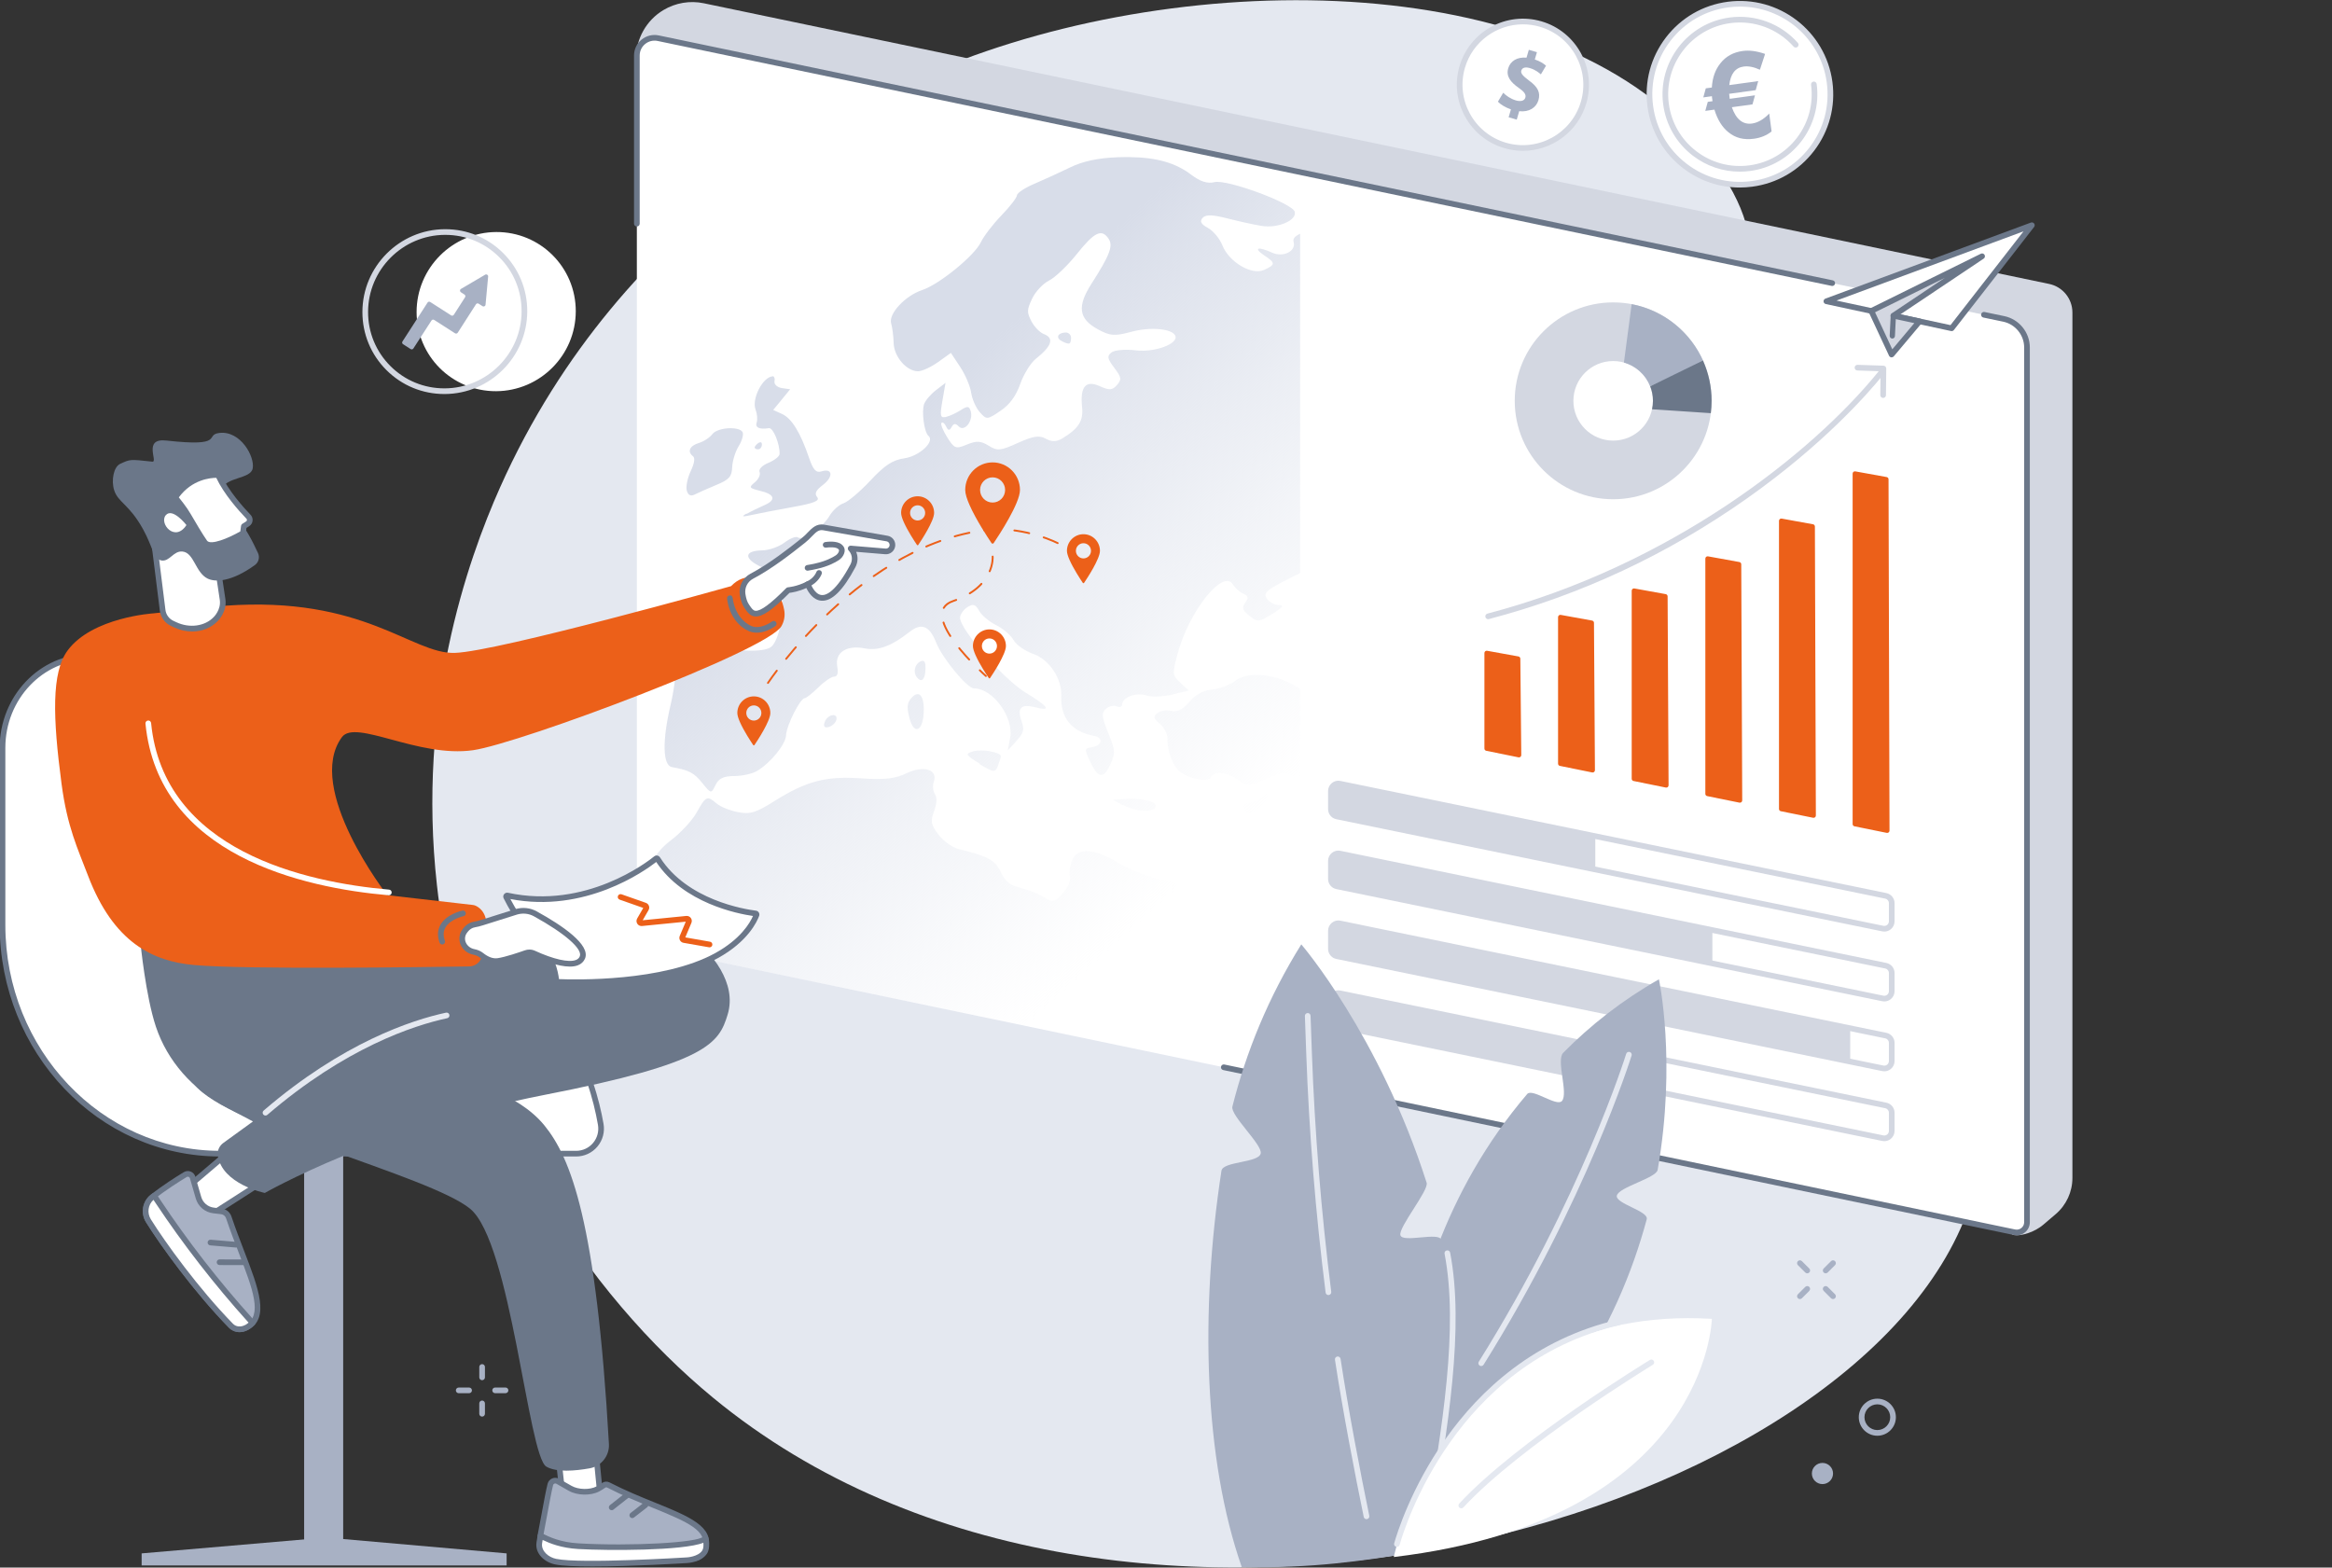 <?xml version="1.0" encoding="UTF-8" standalone="no"?>
<!-- Created with Inkscape (http://www.inkscape.org/) -->

<svg
   xmlns:dc="http://purl.org/dc/elements/1.1/"
   xmlns:cc="http://creativecommons.org/ns#"
   xmlns:rdf="http://www.w3.org/1999/02/22-rdf-syntax-ns#"
   xmlns:svg="http://www.w3.org/2000/svg"
   xmlns="http://www.w3.org/2000/svg"
   xmlns:xlink="http://www.w3.org/1999/xlink"
   xmlns:sodipodi="http://sodipodi.sourceforge.net/DTD/sodipodi-0.dtd"
   xmlns:inkscape="http://www.inkscape.org/namespaces/inkscape"
   width="720"
   height="484"
   viewBox="0 0 720 484"
   id="svg8186"
   version="1.1"
   inkscape:version="0.91 r13725"
   sodipodi:docname="ilustrace_mezinarod_deposit2.svg">
  <rect x="0" y="0" width="720" height="484" fill="#333333" stroke="none"/>
  <defs
     id="defs8188">
    <linearGradient
       inkscape:collect="always"
       xlink:href="#linearGradient7346"
       id="linearGradient7352"
       x1="2617.957"
       y1="473.249"
       x2="2802.412"
       y2="675.364"
       gradientUnits="userSpaceOnUse"
       gradientTransform="matrix(1.027,0,0,1.027,-58.594,-26.633)" />
    <linearGradient
       inkscape:collect="always"
       id="linearGradient7346">
      <stop
         style="stop-color:#d8dde9;stop-opacity:1"
         offset="0"
         id="stop7348" />
      <stop
         style="stop-color:#e4e8f0;stop-opacity:0;"
         offset="1"
         id="stop7350" />
    </linearGradient>
  </defs>
  <sodipodi:namedview
     id="base"
     pagecolor="#ffffff"
     bordercolor="#666666"
     borderopacity="1.0"
     inkscape:pageopacity="0.0"
     inkscape:pageshadow="2"
     inkscape:zoom="0.98994949"
     inkscape:cx="403.86548"
     inkscape:cy="426.28623"
     inkscape:document-units="px"
     inkscape:current-layer="layer1"
     showgrid="false"
     units="px"
     inkscape:window-width="1920"
     inkscape:window-height="1017"
     inkscape:window-x="3832"
     inkscape:window-y="-8"
     inkscape:window-maximized="1" />
  <g
     inkscape:label="Vrstva 1"
     inkscape:groupmode="layer"
     id="layer1"
     transform="translate(0,-568.362)">
    <g
       transform="matrix(0.583,0,0,0.583,-1286.336,459.495)"
       id="g7655">
      <path
         d="m 2471.328,444.664 c -17.784,39.812 -44.108,116.03 -33.528,210.828 13.575,121.629 80.782,217.52 146.157,271.403 216.935,178.803 614.057,63.291 666.645,-105.138 9.541,-30.557 6.858,-60.027 3.558,-96.292 -10.497,-115.337 -65.795,-149.62 -102.983,-272.084 -33.845,-111.449 -0.478,-123.99 -32.125,-173.538 -68.65,-107.48 -266.82,-112.897 -403.176,-61.368 -52.376,19.794 -179.468,80.506 -244.548,226.189 z"
         id="path102"
         style="fill:#e4e8f0;fill-opacity:1"
         inkscape:connector-curvature="0" />
      <g
         transform="translate(47.756,0)"
         id="g104">
        <g
           id="g106">
          <path
             d="m 3247.313,829.741 -6.717,5.722 c -3.789,3.229 -11.09,6.286 -15.961,5.256 l -729.12,-622.9 c -0.075,-10.537 5.425,-20.329 14.464,-25.747 l 0,0 c 6.421,-3.848 14.056,-5.137 21.384,-3.607 l 712.492,148.647 c 7.174,1.497 12.313,7.82 12.313,15.149 l 0,458.301 c 0,7.38 -3.236,14.391 -8.855,19.179 z"
             id="path108"
             style="fill:#d3d7e1;fill-opacity:1"
             inkscape:connector-curvature="0" />
          <path
             d="M 3225.56,839.342 2514.852,691.067 c -11.031,-2.301 -18.935,-12.024 -18.935,-23.292 l 0,-451.635 c 0,-5.951 5.47,-10.398 11.296,-9.183 l 712.594,148.668 c 7.174,1.497 12.313,7.82 12.313,15.148 l 0,463.233 c 0,3.459 -3.177,6.041 -6.56,5.336 z"
             id="path110"
             inkscape:connector-curvature="0"
             style="fill:#ffffff" />
          <path
             d="m 3226.683,840.958 c -0.476,0 -0.954,-0.049 -1.43,-0.147 l -418.815,-87.378 c -0.811,-0.17 -1.331,-0.964 -1.162,-1.775 0.17,-0.811 0.962,-1.333 1.775,-1.162 l 418.815,87.378 c 1.162,0.246 2.369,-0.047 3.296,-0.801 0.927,-0.753 1.458,-1.87 1.458,-3.064 l 0,-463.235 c 0,-6.582 -4.677,-12.336 -11.121,-13.68 l -10.504,-2.191 c -0.811,-0.17 -1.331,-0.964 -1.162,-1.775 0.17,-0.811 0.964,-1.334 1.775,-1.162 l 10.504,2.191 c 7.827,1.634 13.508,8.622 13.508,16.617 l 0,463.233 c 0,2.102 -0.936,4.067 -2.565,5.393 -1.253,1.019 -2.793,1.558 -4.372,1.558 z"
             id="path112"
             style="fill:#6b7789;fill-opacity:1"
             inkscape:connector-curvature="0" />
          <path
             d="m 3128.99,338.179 c -0.102,0 -0.205,-0.01 -0.309,-0.031 L 2506.906,208.427 c -2.331,-0.491 -4.731,0.096 -6.579,1.599 -1.85,1.503 -2.91,3.732 -2.91,6.115 l 0,89.042 c 0,0.828 -0.672,1.5 -1.5,1.5 -0.828,0 -1.5,-0.672 -1.5,-1.5 l 0,-89.042 c 0,-3.29 1.464,-6.368 4.018,-8.443 2.552,-2.074 5.863,-2.881 9.085,-2.208 l 621.775,129.721 c 0.811,0.17 1.331,0.964 1.162,1.775 -0.148,0.706 -0.771,1.193 -1.467,1.193 z"
             id="path114"
             style="fill:#6b7789;fill-opacity:1"
             inkscape:connector-curvature="0" />
        </g>
        <g
           id="g116">
          <g
             id="g118" />
          <g
             id="g130">
            <g
               id="g132">
              <polygon
                 points="3035.987,746.821 2862.987,711.814 2862.987,729.469 3035.987,764.482 "
                 id="polygon134"
                 style="fill:#d3d7e1;fill-opacity:1" />
              <path
                 d="m 3156.564,791.095 c -0.366,0 -0.734,-0.037 -1.101,-0.112 l -289.139,-59.398 c -2.514,-0.518 -4.338,-2.755 -4.338,-5.32 l 0,-9.629 c 0,-1.639 0.729,-3.172 1.998,-4.208 1.269,-1.035 2.917,-1.443 4.525,-1.112 l 289.139,59.393 c 2.514,0.517 4.338,2.753 4.338,5.319 l 0,9.636 c 0,1.64 -0.729,3.174 -1.999,4.209 -0.979,0.798 -2.185,1.222 -3.423,1.222 z m -289.149,-76.892 c -0.554,0 -1.095,0.19 -1.533,0.549 -0.568,0.463 -0.895,1.149 -0.895,1.883 l 0,9.629 c 0,1.148 0.816,2.15 1.941,2.382 l 289.139,59.397 c 0.717,0.149 1.456,-0.033 2.025,-0.497 0.568,-0.463 0.895,-1.15 0.895,-1.884 l 0,-9.636 c 0,-1.148 -0.816,-2.149 -1.941,-2.38 l -289.139,-59.393 c -0.164,-0.033 -0.328,-0.05 -0.492,-0.05 z"
                 id="path136"
                 style="fill:#d3d7e1;fill-opacity:1"
                 inkscape:connector-curvature="0" />
            </g>
            <g
               id="g138">
              <polygon
                 transform="translate(1.511,1.209)"
                 points="2862.987,674.814 2862.987,692.469 3136.987,748.482 3136.987,730.821 "
                 id="polygon140"
                 style="fill:#d3d7e1;fill-opacity:1" />
              <path
                 d="m 3156.564,754.095 c -0.366,0 -0.734,-0.037 -1.101,-0.112 l -289.139,-59.398 c -2.514,-0.518 -4.338,-2.755 -4.338,-5.32 l 0,-9.629 c 0,-1.639 0.729,-3.172 1.998,-4.208 1.269,-1.036 2.917,-1.444 4.525,-1.112 l 289.139,59.393 c 2.514,0.517 4.338,2.753 4.338,5.319 l 0,9.636 c 0,1.64 -0.729,3.174 -1.999,4.209 -0.979,0.798 -2.185,1.222 -3.423,1.222 z m -289.149,-76.892 c -0.554,0 -1.095,0.19 -1.533,0.549 -0.568,0.463 -0.895,1.149 -0.895,1.883 l 0,9.629 c 0,1.148 0.816,2.15 1.941,2.382 l 289.139,59.397 c 0.717,0.15 1.456,-0.033 2.025,-0.497 0.568,-0.463 0.895,-1.15 0.895,-1.884 l 0,-9.636 c 0,-1.148 -0.816,-2.149 -1.941,-2.38 l -289.139,-59.393 c -0.164,-0.033 -0.328,-0.05 -0.492,-0.05 z"
                 id="path142"
                 style="fill:#d3d7e1;fill-opacity:1"
                 inkscape:connector-curvature="0" />
            </g>
            <g
               id="g144">
              <polygon
                 transform="translate(1.511,1.209)"
                 points="2862.987,637.814 2862.987,655.469 3063.987,696.482 3063.987,678.821 "
                 id="polygon146"
                 style="fill:#d3d7e1;fill-opacity:1" />
              <path
                 d="m 3156.564,717.095 c -0.366,0 -0.734,-0.037 -1.101,-0.112 l -289.139,-59.398 c -2.514,-0.518 -4.338,-2.755 -4.338,-5.32 l 0,-9.629 c 0,-1.639 0.729,-3.172 1.998,-4.208 1.269,-1.036 2.917,-1.445 4.525,-1.112 l 289.139,59.393 c 2.514,0.517 4.338,2.753 4.338,5.319 l 0,9.636 c 0,1.64 -0.729,3.174 -1.999,4.209 -0.979,0.798 -2.185,1.222 -3.423,1.222 z m -289.149,-76.892 c -0.554,0 -1.095,0.19 -1.533,0.549 -0.568,0.463 -0.895,1.149 -0.895,1.883 l 0,9.629 c 0,1.148 0.816,2.15 1.941,2.382 l 289.139,59.397 c 0.717,0.15 1.456,-0.033 2.025,-0.497 0.568,-0.463 0.895,-1.15 0.895,-1.884 l 0,-9.636 c 0,-1.148 -0.816,-2.149 -1.941,-2.38 l -289.139,-59.393 c -0.164,-0.033 -0.328,-0.05 -0.492,-0.05 z"
                 id="path148"
                 style="fill:#d3d7e1;fill-opacity:1"
                 inkscape:connector-curvature="0" />
            </g>
            <g
               id="g150">
              <polygon
                 transform="translate(1.511,1.209)"
                 points="2862.987,600.814 2862.987,618.469 3001.987,646.482 3001.987,628.821 "
                 id="polygon152"
                 style="fill:#d3d7e1;fill-opacity:1" />
              <path
                 d="m 3156.564,680.095 c -0.366,0 -0.734,-0.037 -1.101,-0.112 l -289.139,-59.398 c -2.514,-0.518 -4.338,-2.755 -4.338,-5.32 l 0,-9.629 c 0,-1.639 0.729,-3.172 1.998,-4.208 1.269,-1.036 2.917,-1.446 4.525,-1.112 l 289.139,59.393 c 2.514,0.517 4.338,2.753 4.338,5.319 l 0,9.636 c 0,1.64 -0.729,3.174 -1.999,4.209 -0.979,0.798 -2.185,1.222 -3.423,1.222 z m -289.149,-76.892 c -0.554,0 -1.095,0.19 -1.533,0.549 -0.568,0.463 -0.895,1.149 -0.895,1.883 l 0,9.629 c 0,1.148 0.816,2.15 1.941,2.382 l 289.139,59.397 c 0.717,0.146 1.456,-0.032 2.025,-0.497 0.568,-0.463 0.895,-1.15 0.895,-1.884 l 0,-9.636 c 0,-1.148 -0.816,-2.149 -1.941,-2.38 l -289.139,-59.393 c -0.164,-0.033 -0.328,-0.05 -0.492,-0.05 z"
                 id="path154"
                 style="fill:#d3d7e1;fill-opacity:1"
                 inkscape:connector-curvature="0" />
            </g>
          </g>
          <g
             id="g156">
            <g
               id="g158">
              <path
                 d="m 3139.777,437.568 0,185.598 c 0,0.574 0.404,1.069 0.967,1.183 l 17.116,3.476 c 0.749,0.152 1.449,-0.422 1.447,-1.186 l -0.515,-186.066 c 0,-0.583 -0.419,-1.081 -0.992,-1.185 l -16.602,-3.008 c -0.739,-0.134 -1.421,0.435 -1.421,1.188 z"
                 id="path160"
                 style="fill:#ec6019;fill-opacity:1"
                 inkscape:connector-curvature="0" />
              <path
                 d="m 3100.777,462.568 0,152.598 c 0,0.574 0.404,1.069 0.967,1.183 l 17.115,3.476 c 0.75,0.152 1.45,-0.422 1.447,-1.187 l -0.514,-153.066 c 0,-0.582 -0.419,-1.08 -0.992,-1.184 l -16.602,-3.008 c -0.739,-0.134 -1.421,0.435 -1.421,1.188 z"
                 id="path162"
                 style="fill:#ec6019;fill-opacity:1"
                 inkscape:connector-curvature="0" />
              <path
                 d="m 3061.777,482.568 0,124.598 c 0,0.574 0.404,1.069 0.967,1.183 l 17.114,3.476 c 0.75,0.152 1.45,-0.423 1.447,-1.188 l -0.512,-125.065 c 0,-0.582 -0.419,-1.079 -0.992,-1.183 l -16.603,-3.008 c -0.739,-0.135 -1.421,0.434 -1.421,1.187 z"
                 id="path164"
                 style="fill:#ec6019;fill-opacity:1"
                 inkscape:connector-curvature="0" />
              <path
                 d="m 3022.777,499.568 0,99.598 c 0,0.574 0.404,1.069 0.967,1.183 l 17.113,3.475 c 0.75,0.152 1.451,-0.423 1.447,-1.189 l -0.51,-100.065 c 0,-0.581 -0.42,-1.078 -0.992,-1.181 l -16.604,-3.008 c -0.739,-0.135 -1.421,0.434 -1.421,1.187 z"
                 id="path166"
                 style="fill:#ec6019;fill-opacity:1"
                 inkscape:connector-curvature="0" />
              <path
                 d="m 2983.777,513.568 0,77.598 c 0,0.574 0.404,1.069 0.967,1.183 l 17.11,3.475 c 0.751,0.152 1.452,-0.425 1.447,-1.19 l -0.505,-78.064 c 0,-0.581 -0.421,-1.077 -0.992,-1.18 l -16.605,-3.008 c -0.74,-0.136 -1.422,0.433 -1.422,1.186 z"
                 id="path168"
                 style="fill:#ec6019;fill-opacity:1"
                 inkscape:connector-curvature="0" />
              <path
                 d="m 2944.777,532.568 0,50.598 c 0,0.574 0.404,1.069 0.967,1.183 l 17.105,3.474 c 0.753,0.153 1.455,-0.427 1.447,-1.195 l -0.497,-51.063 c -0.01,-0.58 -0.422,-1.073 -0.992,-1.176 l -16.608,-3.009 c -0.74,-0.134 -1.422,0.435 -1.422,1.188 z"
                 id="path170"
                 style="fill:#ec6019;fill-opacity:1"
                 inkscape:connector-curvature="0" />
            </g>
            <g
               id="g172">
              <path
                 d="m 2946.755,514.651 c -0.665,0 -1.273,-0.445 -1.45,-1.12 -0.21,-0.801 0.27,-1.621 1.071,-1.831 96.847,-25.387 172.12,-84.97 207.153,-128.278 0.52,-0.645 1.466,-0.745 2.109,-0.223 0.645,0.521 0.744,1.465 0.223,2.109 -8.252,10.201 -31.794,36.997 -72.08,65.424 -41.971,29.615 -87.944,51.104 -136.646,63.87 -0.126,0.034 -0.254,0.049 -0.38,0.049 z"
                 id="path174"
                 style="fill:#d3d7e1;fill-opacity:1"
                 inkscape:connector-curvature="0" />
              <path
                 d="m 3155.93,397.486 c 0,0 -0.011,0 -0.016,0 -0.829,-0.009 -1.493,-0.688 -1.484,-1.517 l 0.136,-12.619 -12.277,-0.406 c -0.828,-0.027 -1.477,-0.721 -1.449,-1.549 0.026,-0.826 0.696,-1.463 1.549,-1.449 l 13.743,0.455 c 0.814,0.026 1.459,0.7 1.45,1.516 l -0.151,14.086 c -0.01,0.822 -0.68,1.483 -1.501,1.483 z"
                 id="path176"
                 style="fill:#d3d7e1;fill-opacity:1"
                 inkscape:connector-curvature="0" />
            </g>
          </g>
          <g
             id="g178">
            <path
               d="m 3012.964,346.884 c -28.789,0 -52.127,23.338 -52.127,52.127 0,28.789 23.338,52.126 52.127,52.126 28.788,0 52.126,-23.338 52.126,-52.126 0,-28.789 -23.338,-52.127 -52.126,-52.127 z m 0,73.194 c -11.636,0 -21.067,-9.433 -21.067,-21.067 0,-11.635 9.432,-21.068 21.067,-21.068 11.635,0 21.066,9.433 21.066,21.068 0,11.635 -9.431,21.067 -21.066,21.067 z"
               id="path180"
               style="fill:#d3d7e1;fill-opacity:1"
               inkscape:connector-curvature="0" />
            <path
               d="m 3022.752,347.814 -4.097,30.929 c 6.373,1.787 11.514,6.485 13.907,12.579 l 28.242,-13.019 c -6.759,-15.597 -20.918,-27.232 -38.052,-30.489 z"
               id="path182"
               style="fill:#a8b1c4;fill-opacity:1"
               inkscape:connector-curvature="0" />
            <path
               d="m 3032.563,391.322 c 0.937,2.385 1.468,4.972 1.468,7.689 0,1.537 -0.174,3.032 -0.487,4.475 l 31.125,2.061 c 0.268,-2.143 0.422,-4.321 0.422,-6.536 0,-7.605 -1.642,-14.822 -4.568,-21.335 l -27.96,13.646 0,0 z"
               id="path184"
               style="fill:#6b7789;fill-opacity:1"
               inkscape:connector-curvature="0" />
          </g>
        </g>
        <g
           id="g186">
          <g
             id="g188">
            <polygon
               points="3125.88,346.292 3192.212,360.587 3234.702,306.017 "
               id="polygon190"
               style="fill:#ffffff" />
            <path
               d="m 3192.212,362.088 c -0.104,0 -0.211,-0.011 -0.316,-0.033 l -66.332,-14.296 c -0.651,-0.141 -1.133,-0.695 -1.18,-1.36 -0.048,-0.665 0.35,-1.281 0.976,-1.514 l 108.822,-40.275 c 0.624,-0.23 1.335,-0.021 1.73,0.521 0.396,0.541 0.386,1.278 -0.026,1.808 l -42.49,54.571 c -0.289,0.369 -0.727,0.578 -1.184,0.578 z m -60.981,-16.177 60.376,13.012 38.675,-49.671 -99.051,36.659 z"
               id="path192"
               style="fill:#6b7789;fill-opacity:1"
               inkscape:connector-curvature="0" />
          </g>
          <g
             id="g194">
            <polygon
               points="3208.349,322.46 3161.331,353.933 3175.197,356.92 3160.424,374.496 3149.672,351.419 "
               id="polygon196"
               style="fill:#d3d7e1;fill-opacity:1" />
            <path
               d="m 3160.423,375.996 c -0.065,0 -0.131,-0.004 -0.196,-0.013 -0.509,-0.067 -0.947,-0.39 -1.163,-0.854 l -10.751,-23.076 c -0.345,-0.739 -0.035,-1.618 0.695,-1.979 l 58.677,-28.96 c 0.706,-0.352 1.566,-0.092 1.963,0.594 0.396,0.685 0.192,1.558 -0.465,1.997 l -44.078,29.506 10.409,2.242 c 0.514,0.111 0.933,0.483 1.103,0.981 0.171,0.497 0.067,1.048 -0.271,1.45 l -14.774,17.575 c -0.288,0.344 -0.71,0.537 -1.149,0.537 z m -8.772,-23.88 9.138,19.613 11.657,-13.867 -11.432,-2.463 c -0.588,-0.127 -1.044,-0.594 -1.157,-1.186 -0.112,-0.591 0.139,-1.192 0.64,-1.527 l 28.072,-18.792 -36.918,18.222 z"
               id="path198"
               style="fill:#6b7789;fill-opacity:1"
               inkscape:connector-curvature="0" />
          </g>
          <path
             d="m 3160.794,366.04 c -0.023,0 -0.047,-0.001 -0.071,-0.002 -0.769,-0.038 -1.36,-0.693 -1.321,-1.462 l 0.538,-10.714 c 0.038,-0.768 0.672,-1.339 1.462,-1.321 0.769,0.038 1.36,0.693 1.321,1.462 l -0.538,10.714 c -0.038,0.744 -0.654,1.323 -1.391,1.323 z"
             id="path200"
             style="fill:#6b7789;fill-opacity:1"
             inkscape:connector-curvature="0" />
        </g>
      </g>
      <path
         inkscape:connector-curvature="0"
         id="path110-84"
         d="m 2804.498,269.934 c -0.969,-0.011 -1.96,-0.009 -2.971,0.004 -1.078,0.014 -2.178,0.041 -3.305,0.082 -10.314,0.386 -18.397,2.126 -24.965,5.33 -5.349,2.616 -13.888,6.495 -18.959,8.676 -5.068,2.145 -9.264,4.898 -9.316,6.141 -0.053,1.248 -3.764,6.044 -8.254,10.678 -4.489,4.628 -9.37,11.014 -10.869,14.18 -3.368,7.102 -22.038,22.326 -31.064,25.318 -8.994,2.983 -17.943,12.581 -16.443,17.666 0.632,2.133 1.234,6.828 1.32,10.398 0.174,7.189 6.853,14.982 12.904,14.945 2.094,0.025 6.859,-2.188 10.605,-4.838 l 6.812,-4.881 4.912,7.426 c 2.703,4.077 5.33,10.218 5.82,13.639 0.491,3.419 2.548,8.053 4.576,10.354 3.589,4.026 3.902,4.034 10.887,-0.688 4.956,-3.355 8.223,-7.787 10.52,-14.27 1.833,-5.17 5.514,-11.124 8.174,-13.25 8.647,-6.884 9.991,-11.073 4.229,-13.238 -2.087,-0.81 -5.014,-3.875 -6.514,-6.771 -2.43,-4.766 -2.406,-5.99 0.432,-11.988 1.742,-3.683 5.753,-7.935 8.932,-9.533 3.174,-1.561 9.809,-7.89 14.734,-14.066 9.324,-11.703 13.199,-13.55 16.844,-8.014 2.462,3.739 0.61,8.6 -9.193,23.926 -7.617,11.907 -6.679,18.466 3.49,23.984 6.549,3.555 8.821,3.706 17.648,1.326 9.958,-2.726 21.543,-1.715 23.316,1.992 2.025,4.249 -10.799,9.045 -20.873,7.816 -5.505,-0.662 -11.291,-0.155 -12.889,1.098 -2.462,1.934 -2.264,3.174 1.441,8.113 3.852,5.129 4.047,6.193 1.447,9.178 -2.446,2.757 -3.971,2.897 -9.055,0.596 -7.478,-3.362 -10.543,0.192 -9.41,11.031 0.766,7.306 -1.741,11.333 -10.535,16.678 -3.101,1.792 -5.512,1.831 -8.693,0.098 -3.454,-1.928 -6.631,-1.408 -14.762,2.24 -9.285,4.208 -10.904,4.336 -15.527,1.439 -4.1,-2.551 -6.466,-2.662 -11.49,-0.57 -5.861,2.439 -6.626,2.189 -10.418,-3.842 -2.251,-3.572 -3.613,-6.981 -3.049,-7.641 0.556,-0.625 1.658,0.187 2.447,1.852 1.047,2.285 1.828,2.368 2.908,0.4 1.055,-2.057 2.146,-2.101 3.803,-0.361 3.007,3.095 7.791,-2.944 6.365,-8.014 -0.85,-2.84 -1.708,-2.957 -5.418,-0.566 -2.439,1.559 -5.95,3.135 -7.82,3.559 -2.938,0.6 -3.187,-0.525 -1.766,-8.658 l 1.627,-9.412 -5.024,3.855 c -2.774,2.121 -5.596,5.402 -6.287,7.338 -1.455,4.017 0.022,15.019 2.264,16.85 3.607,2.921 -4.653,10.699 -12.598,11.885 -6.413,0.952 -10.434,3.57 -18.207,11.881 -5.483,5.867 -11.866,11.252 -14.199,11.982 -2.334,0.718 -5.664,3.74 -7.424,6.721 -3.642,6.194 -14.154,13.299 -16.766,11.322 -0.963,-0.686 -4.103,0.536 -7.008,2.746 -2.901,2.221 -8.326,4.149 -12.006,4.154 -9.672,0.182 -9.639,4.527 0.066,8.961 6.601,3.009 8.771,5.417 10.168,11.324 2.14,9.067 -0.376,25.29 -4.693,30.229 -3.145,3.614 -15.94,3.428 -37.627,-0.424 -9.391,-1.677 -15.251,3.468 -13.795,12.041 0.501,2.951 -0.622,11.891 -2.506,19.896 -4.4,18.725 -4.123,31.768 0.695,32.719 9.184,1.642 11.784,3.011 16.145,8.453 4.652,5.74 4.728,5.727 7.006,1.064 1.741,-3.543 4.17,-4.737 9.982,-4.764 4.228,-0.031 9.594,-1.227 11.943,-2.643 7.377,-4.463 15.241,-14.146 15.449,-19.031 0.217,-5.107 7.471,-19.509 9.834,-19.545 0.809,-0.03 4.036,-2.563 7.211,-5.707 3.176,-3.16 6.946,-5.696 8.379,-5.732 1.794,0.003 2.29,-1.714 1.647,-5.512 -1.233,-7.302 4.981,-11.321 14.52,-9.443 7.181,1.403 14.207,-1.171 23.742,-8.699 6.332,-5.007 10.617,-3.322 14.137,5.619 3.294,8.366 16.486,24.321 20.1,24.299 9.86,-0.07 21.111,15.315 19.088,26.08 l -1.272,6.766 4.584,-5.033 c 3.949,-4.35 4.331,-5.827 2.656,-10.725 -2.387,-6.949 -0.163,-9.038 7.557,-7.055 8.659,2.231 6.77,-0.45 -5.516,-7.953 -11.589,-7.065 -34.793,-33.643 -34.551,-39.549 0.073,-1.791 1.856,-4.3 3.943,-5.615 2.998,-1.877 4.287,-1.469 6.139,1.922 1.29,2.373 5.37,5.804 9.07,7.654 3.705,1.846 7.867,5.447 9.23,7.934 1.359,2.508 6.059,5.763 10.455,7.316 8.462,2.993 15.138,13.04 14.766,22.145 -0.477,11.673 5.503,19.07 17.234,21.201 5.14,0.952 4.63,5.03 -0.746,5.977 -4.258,0.736 -4.295,0.87 -1.361,7.299 4.205,9.227 7.227,9.81 10.789,2.033 2.845,-6.212 2.754,-7.523 -1.02,-16.811 -3.483,-8.579 -3.683,-10.426 -1.274,-12.752 1.549,-1.376 4.128,-2.102 5.682,-1.371 1.552,0.745 2.859,0.311 2.898,-0.812 0.162,-3.955 7.322,-6.728 12.816,-4.963 2.954,0.995 9.275,0.696 13.986,-0.494 l 8.562,-2.113 -4.463,-4.111 c -4.29,-3.972 -4.34,-4.549 -1.541,-15.139 5.961,-22.562 24.241,-45.531 29.348,-36.887 1.06,1.753 3.473,3.989 5.394,4.814 2.776,1.224 3.024,2.256 1.127,4.832 -1.908,2.606 -1.469,3.981 2.213,6.918 4.301,3.478 5.048,3.407 12.06,-0.941 5.774,-3.549 6.569,-4.755 3.438,-4.729 -2.224,-0.077 -5.055,-1.589 -6.262,-3.416 -1.837,-2.798 -0.445,-4.229 8.549,-8.936 3.707,-1.939 6.667,-3.446 9.076,-4.605 l 0,-179.68 c -2.875,1.316 -3.916,2.663 -3.447,4.336 1.38,4.939 -5.528,8.349 -11.416,5.65 -7.374,-3.335 -10.125,-2.597 -4.332,1.346 6.295,4.152 6.272,5.022 0.029,7.844 -6.497,2.937 -18.544,-4.244 -22.041,-13.117 -1.373,-3.488 -4.786,-7.58 -7.58,-9.127 -3.764,-2.062 -4.513,-3.46 -2.844,-5.365 1.66,-1.781 5.075,-1.758 13.133,0.309 5.987,1.535 14.147,3.335 18.086,3.961 8.602,1.42 18.83,-2.952 17.547,-7.508 -1.281,-4.517 -35.829,-17.298 -42.478,-15.668 -3.72,0.922 -7.531,-0.304 -12.266,-3.877 -8.272,-6.32 -18.294,-9.219 -32.834,-9.385 z m -33.559,92.902 c -0.227,-0.007 -0.464,0.012 -0.707,0.062 l 0.012,-0.047 c -4.024,0.394 -4.744,3.035 -1.291,4.68 3.868,1.888 4.535,1.602 4.67,-1.77 0.046,-1.508 -1.095,-2.878 -2.683,-2.926 z m -155.244,23.105 -0.021,0.094 c -5.251,0.171 -11.335,11.965 -9.113,17.643 0.854,2.188 1.099,5.273 0.567,6.82 -0.931,2.657 1.395,3.791 6.514,2.986 2.224,-0.362 5.828,8.474 5.613,13.727 -0.052,1.248 -2.721,3.31 -5.922,4.65 -3.268,1.345 -5.302,3.429 -4.668,4.826 0.625,1.33 -0.474,3.768 -2.461,5.443 -3.313,2.723 -3.132,3.046 2.422,4.471 8.147,1.852 9.078,4.901 2.471,7.725 -2.998,1.295 -7.192,3.352 -9.342,4.605 l 0.014,-0.234 c -2.987,1.704 -2.28,1.882 2.869,0.736 3.7,-0.806 13.441,-2.735 21.658,-4.18 11.17,-1.986 14.427,-3.311 12.883,-5.227 -1.545,-1.914 -0.767,-3.578 3.055,-6.494 5.647,-4.335 5.141,-9.039 -0.762,-7.152 -2.872,0.891 -4.429,-0.77 -6.6,-7.162 -4.532,-13.335 -9.182,-20.92 -14.26,-23.219 l -4.732,-2.146 4.508,-5.473 4.467,-5.486 -4.426,-0.641 c -2.454,-0.392 -4.182,-2.022 -3.855,-3.582 0.317,-1.473 -0.128,-2.538 -0.877,-2.73 z m -22.334,27.566 c -3.842,-0.004 -8.239,1.137 -9.752,3.199 -1.29,1.733 -4.465,3.852 -7.076,4.629 -4.914,1.488 -6.307,4.627 -3.102,7.039 1.166,0.866 0.714,3.784 -1.248,7.932 -1.701,3.593 -2.619,8.188 -2.064,10.227 0.664,2.472 2.151,3.162 4.189,2.098 1.731,-0.872 6.869,-3.179 11.4,-5.047 6.913,-2.86 8.249,-4.4 8.457,-9.473 0.136,-3.325 1.705,-8.322 3.453,-11.117 1.747,-2.79 2.669,-6.132 2.07,-7.354 -0.408,-0.836 -1.426,-1.388 -2.799,-1.74 l 0,0.002 c -1.03,-0.264 -2.249,-0.393 -3.529,-0.395 z m 15.742,7.463 c -0.303,0.009 -0.655,0.128 -1.037,0.33 -1.089,0.799 -1.978,1.841 -2.006,2.402 -0.018,0.507 0.817,1.088 1.877,0.994 1.052,-0.023 1.91,-1.101 1.965,-2.418 0.031,-0.705 -0.161,-1.14 -0.502,-1.301 l -0.01,0.023 c -0.089,-0.023 -0.183,-0.034 -0.283,-0.031 l 0,0 0,0 z m 85.814,115.748 c -0.301,0.015 -0.646,0.113 -1.041,0.293 -3.024,1.384 -4.031,5.802 -1.926,8.406 2.457,3.064 4.355,1.353 4.578,-4.111 0.075,-1.926 -0.037,-3.261 -0.465,-3.969 l 0,-0.004 c -0.269,-0.435 -0.645,-0.64 -1.147,-0.615 z m 177.883,7.453 c -4.877,-0.13 -9.206,0.855 -12.051,3.037 -2.996,2.301 -8.499,4.279 -12.283,4.686 -4.53,0.301 -8.658,2.503 -12.139,6.484 -3.699,4.236 -6.573,5.639 -9.592,4.865 -2.367,-0.607 -5.605,-0.178 -7.229,1.064 -2.512,1.917 -2.33,2.765 1.195,5.828 2.281,1.956 4.062,5.487 3.963,7.873 -0.253,6.184 2.968,14.65 6.656,17.424 5.126,3.927 14.802,5.694 16.291,3.008 1.996,-3.57 8.429,-2.965 14.521,1.398 4.702,3.319 6.164,3.432 11.672,0.76 11.609,-5.638 16.377,-5.793 18.508,-0.584 1.273,3.116 1.276,4.699 -0.018,4.771 -1.08,0.016 -2.178,3.86 -2.428,8.557 -0.769,14.438 -1.648,20.962 -2.893,21.047 -0.664,0.067 -1.829,3.598 -2.607,8 -2.337,13.208 -9.235,17.067 -22.217,12.338 -3.968,-1.511 -8.378,-1.472 -13.049,0.084 -9.71,3.227 -36.525,-2.667 -50.426,-11.08 -12.76,-7.708 -21.093,-8.33 -24.312,-1.736 -1.25,2.566 -1.848,6.45 -1.348,8.691 0.572,2.534 -0.884,5.992 -3.9,9.25 -4.482,4.811 -5.136,4.911 -10.15,1.797 -2.952,-1.836 -8.586,-3.903 -12.422,-4.887 -4.991,-1.042 -7.93,-3.477 -10.059,-8.139 -2.904,-6.368 -7.138,-8.7 -22.311,-12.258 -3.215,-0.824 -8.025,-4.124 -10.627,-7.545 -4.12,-5.375 -4.472,-7.003 -2.496,-12.508 1.579,-4.387 1.741,-7.213 0.451,-9.16 -1.02,-1.578 -1.287,-4.451 -0.584,-6.406 2.342,-6.491 -5.25,-8.937 -14.295,-4.635 -6.144,2.986 -11.732,3.615 -24.119,2.764 -18.784,-1.268 -29.075,1.424 -45.971,12.039 -9.818,6.176 -12.932,7.107 -19.303,5.854 -4.185,-0.799 -9.26,-2.832 -11.258,-4.551 -5.092,-4.344 -5.741,-4.032 -10.625,4.736 -2.388,4.286 -8.665,11.019 -13.945,14.971 -3.938,2.95 -7.097,6.699 -9.758,10.754 9.219,18.715 20.291,36.487 33.045,53.02 l 316.371,66.004 c 0,-0.104 -2e-4,-0.202 0.01,-0.307 0.17,-4.145 -1.522,-10.375 -3.879,-14.344 -2.29,-3.849 -7.254,-15.156 -11.033,-25.129 -3.778,-9.98 -10.208,-25.218 -14.27,-33.838 -8.585,-18.206 -7.013,-25.022 2.314,-10.115 l 6.053,9.664 1.228,-6.594 c 1.73,-9.299 4.542,-7.279 7.482,5.35 1.062,4.56 2.734,9.044 5.973,15.291 l 0,-150.262 c -0.862,-0.46 -1.729,-0.951 -2.602,-1.479 -6.092,-3.678 -13.268,-5.687 -19.539,-5.854 z m -180.52,10.176 c -0.149,0.008 -0.302,0.032 -0.459,0.072 -0.839,0.224 -1.781,0.878 -2.803,2.062 -2.25,2.577 -2.451,4.72 -1.031,10.352 2.346,9.319 7.195,7.444 7.621,-2.959 0.254,-6.193 -1.092,-9.647 -3.328,-9.527 z m -44.441,11.127 c -0.171,-0.009 -0.352,-0.003 -0.537,0.021 -1.471,0.19 -3.332,1.45 -4.105,3.537 -0.838,2.359 -0.264,3.321 1.934,2.771 1.761,-0.426 3.617,-2.044 4.115,-3.578 0.581,-1.804 -0.208,-2.687 -1.406,-2.752 z m 78.049,18.721 c -1.66,0.005 -3.223,0.17 -4.43,0.541 -4.034,1.267 -3.67,1.84 3.773,6.439 l -0.057,0.223 c 7.407,4.475 8.309,4.596 9.625,1.15 0.798,-2.073 1.539,-4.36 1.656,-5.186 0.155,-1.13 -2.389,-2.131 -5.574,-2.674 l 0.022,-0.082 c -1.595,-0.263 -3.355,-0.417 -5.016,-0.412 z m 150.726,22.947 c -0.801,0.02 -1.854,0.725 -2.691,2.227 -0.7,1.246 -2.955,2.265 -4.992,2.289 -3.622,0.022 -4.931,2.489 -2.766,5.18 l -0.012,0.234 c 1.577,1.94 10.03,-3.029 11.355,-6.684 0.661,-1.847 0.23,-2.921 -0.592,-3.121 l 0.025,-0.092 c -0.103,-0.025 -0.214,-0.036 -0.328,-0.033 z m -71.48,2.643 c -0.573,0.006 -1.156,0.021 -1.75,0.045 l -7.67,0.441 5.615,3.051 0.014,-0.234 c 6.423,3.497 15.322,4.203 16.982,1.203 0.743,-1.327 -0.614,-2.565 -3.344,-3.408 l -0.018,0.065 c -2.369,-0.815 -5.821,-1.207 -9.83,-1.162 z m 113.394,137.197 c 0.302,1.181 0.583,2.35 0.809,3.469 1.254,6.214 3.208,11.538 6.012,16.402 l 10.035,2.092 0,-18.447 -16.855,-3.516 z"
         style="fill:url(#linearGradient7352);fill-opacity:1" />
      <g
         transform="translate(-222.51,0)"
         id="g204">
        <g
           id="g206">
          <path
             style="fill:#ffffff"
             inkscape:connector-curvature="0"
             id="path208"
             d="m 2602.229,586.846 0,42.023 c 0,44.635 34.411,80.82 76.859,80.82 l 0,0 c 48.712,0 63.528,47.188 67.971,72.464 1.426,8.113 -4.775,15.557 -13.014,15.557 l -188.575,0 c -63.635,0 -115.222,-54.244 -115.222,-121.159 l 0,-93.766 c 0,-26.614 20.518,-48.189 45.828,-48.189 l 76.463,0 c 27.443,-10e-4 49.69,23.392 49.69,52.25 z" />
          <path
             inkscape:connector-curvature="0"
             style="fill:#6b7789;fill-opacity:1"
             id="path210"
             d="m 2734.045,799.21 -188.575,0 c -64.36,0 -116.722,-55.024 -116.722,-122.659 l 0,-93.767 c 0,-27.398 21.231,-49.689 47.328,-49.689 l 76.463,0 c 28.226,0 51.189,24.112 51.189,53.751 l 0,42.023 c 0,43.737 33.806,79.319 75.358,79.319 21.806,0 39.241,9.219 51.82,27.4 10.515,15.196 15.391,33.568 17.629,46.304 0.759,4.32 -0.419,8.721 -3.232,12.071 -2.799,3.335 -6.903,5.247 -11.258,5.247 z M 2476.076,536.095 c -24.442,0 -44.328,20.944 -44.328,46.689 l 0,93.767 c 0,65.98 51.016,119.659 113.722,119.659 l 188.575,0 c 3.467,0 6.733,-1.521 8.961,-4.175 2.242,-2.671 3.181,-6.178 2.575,-9.623 -4.675,-26.6 -19.53,-71.224 -66.493,-71.224 -43.207,0 -78.359,-36.929 -78.359,-82.319 l 0,-42.023 c 0,-27.984 -21.618,-50.751 -48.189,-50.751 l -76.464,0 z" />
        </g>
        <g
           id="g212">
          <rect
             style="fill:#a8b1c4;fill-opacity:1"
             id="rect214"
             height="240.716"
             width="20.674"
             y="768.407"
             x="2589.985" />
          <polygon
             style="fill:#a8b1c4;fill-opacity:1"
             id="polygon216"
             points="2697.219,1015.778 2697.219,1009.405 2605.725,1001.372 2597.335,1001.372 2503.928,1009.405 2503.928,1015.778 " />
        </g>
      </g>
      <g
         transform="translate(-222.51,0)"
         id="g218">
        <g
           id="g220">
          <g
             id="g222">
            <polygon
               style="fill:#ffffff"
               id="polygon224"
               points="2526.062,817.346 2540.077,830.461 2566.486,813.523 2548.481,798.239 " />
            <path
               inkscape:connector-curvature="0"
               style="fill:#6b7789;fill-opacity:1"
               id="path226"
               d="m 2540.077,831.961 c -0.371,0 -0.739,-0.138 -1.024,-0.404 l -14.016,-13.115 c -0.313,-0.292 -0.485,-0.703 -0.476,-1.131 0.011,-0.427 0.202,-0.829 0.527,-1.106 l 22.42,-19.106 c 0.56,-0.479 1.382,-0.479 1.943,-0.002 l 18.005,15.284 c 0.362,0.308 0.558,0.77 0.526,1.244 -0.032,0.474 -0.287,0.905 -0.688,1.162 l -26.409,16.938 c -0.246,0.158 -0.528,0.236 -0.808,0.236 z m -11.764,-14.563 11.938,11.17 23.721,-15.213 -15.487,-13.147 -20.172,17.19 z" />
          </g>
          <g
             id="g228">
            <g
               id="g230">
              <path
                 inkscape:connector-curvature="0"
                 style="fill:#a8b1c4;fill-opacity:1"
                 id="path232"
                 d="m 2527.026,808.794 c -4.013,2.432 -11.366,7.069 -17.413,11.898 -3.793,3.029 -4.659,8.445 -2.094,12.567 7.256,11.655 25.303,36.791 43.782,55.662 1.266,1.291 4.295,2.929 8.338,0.77 13.428,-7.171 0.12,-29.46 -9.585,-58.254 -0.577,-1.713 -2.077,-2.95 -3.873,-3.16 l -4.165,-0.488 c -3.778,-0.442 -6.923,-3.107 -7.979,-6.762 l -3.093,-10.696 c -0.484,-1.678 -2.424,-2.442 -3.918,-1.537 z" />
              <path
                 inkscape:connector-curvature="0"
                 style="fill:#6b7789;fill-opacity:1"
                 id="path234"
                 d="m 2555.785,892.233 c -2.389,0 -4.348,-1.03 -5.555,-2.263 -18.474,-18.864 -36.426,-43.776 -43.984,-55.918 -2.984,-4.795 -1.938,-11.043 2.433,-14.532 6.146,-4.909 13.646,-9.632 17.57,-12.01 l 0,10e-4 c 1.111,-0.675 2.442,-0.79 3.655,-0.317 1.215,0.475 2.119,1.466 2.481,2.721 l 3.093,10.695 c 0.891,3.083 3.526,5.315 6.713,5.688 l 4.165,0.488 c 2.349,0.275 4.358,1.912 5.12,4.172 2.183,6.477 4.51,12.521 6.76,18.365 7.639,19.843 13.673,35.516 2.11,41.69 -1.624,0.869 -3.166,1.22 -4.561,1.22 z m -27.395,-82.325 c -0.174,0 -0.376,0.042 -0.586,0.168 l 0,10e-4 c -3.862,2.34 -11.239,6.983 -17.253,11.787 -3.183,2.541 -3.938,7.1 -1.758,10.603 7.489,12.03 25.275,36.713 43.58,55.404 0.43,0.438 2.765,2.523 6.56,0.497 9.224,-4.926 3.889,-18.784 -3.496,-37.966 -2.262,-5.874 -4.6,-11.948 -6.804,-18.485 -0.393,-1.166 -1.423,-2.009 -2.625,-2.149 l -4.166,-0.488 c -4.389,-0.515 -8.018,-3.59 -9.246,-7.835 l -3.093,-10.696 c -0.101,-0.351 -0.353,-0.627 -0.69,-0.759 -0.099,-0.04 -0.247,-0.082 -0.423,-0.082 z m -1.364,-1.114 0.01,0 -0.01,0 z" />
            </g>
            <g
               id="g236">
              <path
                 style="fill:#ffffff"
                 inkscape:connector-curvature="0"
                 id="path238"
                 d="m 2510.527,819.973 c 0,0 -0.618,0.483 -0.914,0.72 -3.793,3.029 -4.659,8.445 -2.094,12.567 7.256,11.655 25.303,36.791 43.782,55.662 1.266,1.291 4.295,2.929 8.338,0.77 1.238,-0.661 3.058,-2.363 3.058,-2.363 l -1.252,-1.388 c -17.821,-19.765 -34.173,-40.811 -48.921,-62.968 l -1.997,-3 z" />
              <path
                 inkscape:connector-curvature="0"
                 style="fill:#6b7789;fill-opacity:1"
                 id="path240"
                 d="m 2555.785,892.233 c -2.389,0 -4.348,-1.03 -5.555,-2.263 -18.474,-18.864 -36.426,-43.776 -43.984,-55.918 -2.984,-4.795 -1.938,-11.043 2.433,-14.532 0.297,-0.238 0.923,-0.729 0.923,-0.729 0.329,-0.257 0.752,-0.363 1.163,-0.301 0.412,0.066 0.778,0.302 1.01,0.65 l 1.998,3 c 14.656,22.018 31.07,43.145 48.788,62.794 l 1.251,1.389 c 0.547,0.606 0.508,1.541 -0.09,2.1 -0.2,0.188 -2.003,1.857 -3.376,2.591 -1.624,0.868 -3.166,1.219 -4.561,1.219 z m -45.597,-70.061 c -2.875,2.59 -3.49,6.93 -1.396,10.295 7.489,12.03 25.275,36.713 43.58,55.404 0.43,0.438 2.765,2.523 6.56,0.497 0.462,-0.246 1.083,-0.719 1.63,-1.168 l -0.23,-0.256 c -17.815,-19.758 -34.32,-41.001 -49.057,-63.141 l -1.087,-1.631 z" />
            </g>
            <path
               inkscape:connector-curvature="0"
               style="fill:#6b7789;fill-opacity:1"
               id="path242"
               d="m 2553.854,847.425 c -0.043,0 -0.085,-0.002 -0.128,-0.005 l -13.485,-1.139 c -0.826,-0.07 -1.438,-0.796 -1.369,-1.621 0.07,-0.826 0.809,-1.43 1.621,-1.369 l 13.485,1.139 c 0.826,0.07 1.438,0.796 1.369,1.621 -0.066,0.783 -0.721,1.374 -1.493,1.374 z" />
            <path
               inkscape:connector-curvature="0"
               style="fill:#6b7789;fill-opacity:1"
               id="path244"
               d="m 2558.357,856.743 c -10e-4,0 0,0 0,0 l -13.175,-0.037 c -0.829,-0.002 -1.498,-0.676 -1.496,-1.504 0,-0.827 0.674,-1.496 1.5,-1.496 0,0 0,0 0,0 l 13.175,0.037 c 0.829,0.002 1.498,0.676 1.496,1.504 0,0.827 -0.673,1.496 -1.5,1.496 z" />
          </g>
        </g>
        <g
           id="g246">
          <g
             id="g248">
            <polygon
               style="fill:#ffffff"
               id="polygon250"
               points="2728.4,992.776 2747.753,988.437 2744.485,955.537 2724.475,956.913 " />
            <path
               inkscape:connector-curvature="0"
               style="fill:#6b7789;fill-opacity:1"
               id="path252"
               d="m 2728.4,994.276 c -0.311,0 -0.615,-0.097 -0.872,-0.279 -0.348,-0.249 -0.572,-0.633 -0.619,-1.058 l -3.926,-35.863 c -0.044,-0.406 0.079,-0.813 0.341,-1.125 0.262,-0.313 0.64,-0.507 1.048,-0.534 l 20.011,-1.376 c 0.798,-0.065 1.516,0.542 1.595,1.348 l 3.268,32.899 c 0.075,0.755 -0.424,1.446 -1.164,1.612 l -19.353,4.34 c -0.109,0.025 -0.219,0.036 -0.329,0.036 z m -2.264,-35.973 3.573,32.643 16.42,-3.682 -2.992,-30.13 -17.001,1.169 z" />
          </g>
          <g
             id="g254">
            <g
               id="g256">
              <path
                 inkscape:connector-curvature="0"
                 style="fill:#a8b1c4;fill-opacity:1"
                 id="path258"
                 d="m 2720.374,972.89 c -1.199,4.622 -3.429,17.724 -5.108,26.228 -0.958,4.849 3.061,8.68 7.855,9.861 13.556,3.338 45.781,2.521 72.637,3.144 1.839,0.042 5.208,-0.917 6.623,-5.361 4.778,-15.014 -23.262,-19.101 -51.332,-33.599 -0.76,-0.393 -1.678,-0.341 -2.373,0.158 -0.74,0.529 -1.817,1.245 -3.111,1.938 -4.051,2.168 -10.693,1.971 -14.688,-0.301 l -6.557,-3.729 c -1.544,-0.879 -3.5,-0.059 -3.946,1.661 z" />
              <path
                 inkscape:connector-curvature="0"
                 style="fill:#6b7789;fill-opacity:1"
                 id="path260"
                 d="m 2795.878,1013.623 c -0.052,0 -0.104,0 -0.154,0 -6.869,-0.16 -14.189,-0.226 -21.27,-0.289 -21.311,-0.192 -41.438,-0.373 -51.692,-2.898 -5.337,-1.313 -10.131,-5.723 -8.968,-11.607 0.601,-3.041 1.272,-6.672 1.941,-10.292 1.236,-6.688 2.403,-13.005 3.187,-16.022 0.33,-1.272 1.214,-2.296 2.425,-2.808 1.214,-0.516 2.569,-0.434 3.715,0.219 l 6.557,3.729 c 3.618,2.058 9.682,2.184 13.238,0.282 1.252,-0.67 2.292,-1.367 2.945,-1.835 1.151,-0.826 2.659,-0.93 3.935,-0.271 8.371,4.323 16.819,7.747 24.272,10.768 17.636,7.146 31.565,12.791 27.802,24.619 -1.51,4.739 -5.179,6.406 -7.933,6.406 z m -72.896,-41.251 c -0.158,0 -0.316,0.032 -0.468,0.096 -0.202,0.086 -0.561,0.303 -0.688,0.799 l 0,0 c -0.757,2.914 -1.969,9.473 -3.142,15.814 -0.671,3.632 -1.345,7.275 -1.947,10.328 -0.799,4.039 2.787,7.139 6.741,8.113 9.914,2.44 30.803,2.629 51.003,2.811 7.09,0.063 14.422,0.13 21.312,0.289 0.629,0.047 3.823,-0.122 5.158,-4.316 2.786,-8.754 -7.554,-13.426 -26.068,-20.929 -7.514,-3.045 -16.03,-6.495 -24.522,-10.882 -0.268,-0.14 -0.579,-0.122 -0.812,0.044 -1.056,0.756 -2.157,1.442 -3.276,2.041 -4.425,2.37 -11.663,2.225 -16.137,-0.319 l -6.557,-3.729 c -0.186,-0.106 -0.391,-0.16 -0.597,-0.16 z m -2.608,0.518 0.01,0 -0.01,0 z" />
            </g>
            <g
               id="g262">
              <path
                 style="fill:#ffffff"
                 inkscape:connector-curvature="0"
                 id="path264"
                 d="m 2714.506,1003.977 c -0.616,4.902 3.811,8.803 8.646,9.802 13.448,2.778 69.55,-0.749 69.55,-0.749 0,0 6.773,-0.277 9.407,-4.382 1.647,-2.567 0.435,-7.283 0.435,-7.283 -3.148,4.449 -43.956,5.565 -67.313,4.227 -10.4,-0.596 -16.649,-3.843 -20.099,-5.543 10e-4,-10e-4 -0.621,3.885 -0.626,3.928 z" />
              <path
                 inkscape:connector-curvature="0"
                 style="fill:#6b7789;fill-opacity:1"
                 id="path266"
                 d="m 2742.689,1016.349 c -8.54,0 -15.912,-0.29 -19.841,-1.102 -5.325,-1.1 -10.581,-5.489 -9.832,-11.457 10e-4,-0.01 10e-4,-0.011 0,-0.017 0.01,-0.043 0.632,-3.962 0.632,-3.962 0.075,-0.471 0.369,-0.877 0.792,-1.096 0.424,-0.221 0.925,-0.224 1.353,-0.014 l 0.358,0.177 c 3.522,1.742 9.417,4.656 19.164,5.215 27.697,1.588 63.473,-0.364 66.004,-3.599 0.352,-0.448 0.952,-0.688 1.509,-0.571 0.56,0.117 1.024,0.514 1.167,1.066 0.141,0.548 1.319,5.438 -0.625,8.468 -3.021,4.707 -10.3,5.058 -10.608,5.07 -1.607,0.102 -29.288,1.822 -50.075,1.822 z m -26.698,-12.166 c -0.491,4.021 3.406,7.288 7.465,8.127 13.099,2.707 68.593,-0.742 69.152,-0.777 0.09,0 6.064,-0.307 8.238,-3.695 0.646,-1.005 0.691,-2.678 0.568,-4.065 -10.665,4.298 -50.689,4.213 -66.27,3.316 -9.045,-0.518 -15.135,-3.027 -18.853,-4.802 -0.139,0.88 -0.277,1.75 -0.3,1.896 z" />
            </g>
            <path
               inkscape:connector-curvature="0"
               style="fill:#6b7789;fill-opacity:1"
               id="path268"
               d="m 2752.855,986.537 c -0.444,0 -0.884,-0.196 -1.18,-0.572 -0.513,-0.65 -0.4,-1.594 0.251,-2.106 l 8.012,-6.311 c 0.649,-0.511 1.594,-0.4 2.106,0.251 0.513,0.65 0.4,1.594 -0.251,2.106 l -8.012,6.311 c -0.273,0.216 -0.6,0.321 -0.926,0.321 z" />
            <path
               inkscape:connector-curvature="0"
               style="fill:#6b7789;fill-opacity:1"
               id="path270"
               d="m 2763.758,990.709 c -0.447,0 -0.89,-0.199 -1.186,-0.58 -0.508,-0.654 -0.39,-1.597 0.265,-2.104 l 7.011,-5.443 c 0.654,-0.51 1.596,-0.39 2.104,0.265 0.508,0.654 0.39,1.597 -0.265,2.104 l -7.011,5.443 c -0.273,0.212 -0.597,0.315 -0.918,0.315 z" />
          </g>
        </g>
        <g
           id="g272">
          <path
             inkscape:connector-curvature="0"
             style="fill:#6b7789;fill-opacity:1"
             id="path274"
             d="m 2767.199,676.583 c 17.717,-0.644 34.611,8.319 43.385,23.725 4.064,7.138 6.255,15.303 3.682,23.738 -4.614,15.129 -10.432,25.699 -97.099,42.564 -86.667,16.865 -148.01,51.91 -148.01,51.91 0,0 -22.782,-4.661 -24.878,-19.955 -0.347,-2.533 0.842,-5.035 2.911,-6.535 l 15.691,-11.371 -14.881,-7.934 c -16.986,-9.058 -30.417,-23.967 -36.515,-42.237 -5.454,-16.34 -8.158,-44.303 -8.158,-44.303 l 263.872,-9.602 z" />
          <path
             inkscape:connector-curvature="0"
             style="fill:#6b7789;fill-opacity:1"
             id="path276"
             d="m 2675.438,759.391 c 0,0 27.284,5.621 41.729,23.289 14.039,17.173 27.585,51.114 34.228,168.772 0.354,6.272 -4.043,11.798 -10.227,12.906 -7.676,1.376 -17.546,2.24 -22.918,-0.896 -9.63,-5.622 -18.737,-118.942 -40.404,-136.611 -21.666,-17.668 -128.395,-43.367 -146.049,-65.854 -17.654,-22.486 25.679,-22.486 25.679,-22.486 l 117.962,20.88 z" />
          <path
             inkscape:connector-curvature="0"
             style="fill:#e4e8f0;fill-opacity:1"
             id="path278"
             d="m 2569.512,777.529 c -0.423,0 -0.842,-0.177 -1.139,-0.522 -0.54,-0.629 -0.468,-1.575 0.16,-2.115 41.964,-36.049 78.53,-47.962 96.592,-51.855 0.807,-0.17 1.607,0.34 1.783,1.15 0.174,0.811 -0.341,1.608 -1.15,1.783 -17.784,3.832 -53.809,15.58 -95.27,51.197 -0.283,0.243 -0.631,0.362 -0.976,0.362 z" />
        </g>
      </g>
      <g
         transform="translate(-222.51,0)"
         id="g282">
        <path
           sodipodi:nodetypes="csscscccccccccccsccccc"
           d="m 2510.179,511.562 c 0,0 -32.335,2.007 -45.417,19.613 -8.678,11.679 -7.871,35.618 -3.269,70.557 3.036,23.048 8.625,34.521 14.012,48.684 13.556,35.642 34.349,45.396 56.121,47.389 27.159,2.486 123.095,1.124 145.792,0.752 2.607,-0.043 4.974,-1.533 6.156,-3.874 l 1.463,-2.895 c 1.547,-3.059 1.97,-12.545 1.297,-17.604 -0.422,-3.167 -2.242,-6.033 -5.041,-7.539 -0.634,-0.341 -1.275,-0.585 -1.859,-0.629 L 2634,660.81 c 0,0 -44.011,-56.462 -24.023,-83.67 7.193,-9.793 40.445,11.073 69.485,6.896 24.593,-3.538 155.71,-52.57 163.274,-65.655 1.523,-2.636 2.051,-5.739 1.453,-8.729 -0.927,-4.631 -3.119,-11.23 -8.253,-14.051 -4.286,-2.355 -12.295,-6.361 -19.847,1.556 0,0 -123.49,34.654 -146.309,35.351 -22.817,0.696 -47.93,-30.311 -121.649,-24.985 l 0,0 z"
           id="path284"
           style="fill:#ec6019;fill-opacity:1"
           inkscape:connector-curvature="0" />
        <path
           d="m 2634.845,660.872 c -0.044,0 -0.088,-0.002 -0.133,-0.006 -45.14,-3.939 -121.893,-20.988 -128.758,-90.911 -0.081,-0.824 0.522,-1.559 1.347,-1.64 0.822,-0.091 1.559,0.521 1.64,1.347 6.653,67.766 81.819,84.357 126.033,88.216 0.825,0.072 1.436,0.799 1.363,1.625 -0.068,0.78 -0.723,1.369 -1.492,1.369 z"
           id="path286"
           style="fill:#ffffff;fill-opacity:1"
           inkscape:connector-curvature="0" />
        <path
           style="fill:#6b7789;fill-opacity:1"
           d="m 2663.126,686.942 c -0.614,0 -1.19,-0.38 -1.411,-0.99 -1.252,-3.467 -1.106,-6.624 0.432,-9.385 3.198,-5.741 11.312,-7.51 11.655,-7.582 0.815,-0.172 1.604,0.348 1.776,1.156 0.171,0.811 -0.346,1.606 -1.155,1.779 -0.071,0.015 -7.136,1.569 -9.66,6.115 -1.108,1.994 -1.182,4.25 -0.226,6.896 0.281,0.779 -0.122,1.64 -0.901,1.921 -0.169,0.062 -0.341,0.09 -0.51,0.09 z"
           id="path290"
           inkscape:connector-curvature="0" />
      </g>
      <g
         transform="translate(-222.51,0)"
         id="g292">
        <g
           id="g294">
          <path
             d="m 2829.076,670.512 c -5.082,-0.632 -37.029,-5.482 -51.917,-28.931 -0.185,-0.291 -0.571,-0.364 -0.839,-0.147 -4.345,3.533 -36.994,28.592 -78.689,19.575 -0.468,-0.102 -0.851,0.371 -0.64,0.801 1.697,3.459 7.573,14.67 15.976,22.429 10.043,9.274 10.6,22.471 10.6,22.471 0,0 53.728,3.213 84.811,-13.873 15.537,-8.54 20.164,-18.831 21.158,-21.556 0.126,-0.349 -0.093,-0.723 -0.46,-0.769 z"
             id="path296"
             inkscape:connector-curvature="0"
             style="fill:#ffffff" />
          <path
             style="fill:#6b7789;fill-opacity:1"
             d="m 2734.509,708.473 c -6.323,0 -10.444,-0.231 -11.032,-0.267 l -1.349,-0.08 -0.061,-1.352 c -0.01,-0.126 -0.673,-12.712 -10.119,-21.435 -8.623,-7.963 -14.659,-19.518 -16.304,-22.869 -0.352,-0.717 -0.265,-1.552 0.227,-2.18 0.495,-0.632 1.291,-0.919 2.078,-0.748 41.23,8.913 73.844,-16.36 77.425,-19.272 0.456,-0.371 1.048,-0.528 1.629,-0.436 0.585,0.095 1.104,0.438 1.423,0.942 14.38,22.649 44.869,27.504 50.835,28.247 0.627,0.077 1.175,0.43 1.505,0.968 0.333,0.543 0.398,1.199 0.179,1.802 -1.108,3.037 -5.958,13.624 -21.844,22.356 -22.842,12.557 -57.118,14.324 -74.592,14.324 z m -9.564,-3.202 c 8.332,0.338 55.015,1.474 82.71,-13.75 13.428,-7.381 18.418,-15.977 20.038,-19.682 -8.214,-1.185 -36.754,-6.782 -51.242,-28.595 -6.3,4.896 -37.723,27.251 -77.244,19.617 2.333,4.465 7.648,13.691 14.776,20.274 8.571,7.915 10.527,18.403 10.962,22.136 z m 103.946,-33.27 c 10e-4,0 0,10e-4 0,10e-4 l 0,-10e-4 z"
             id="path298"
             inkscape:connector-curvature="0" />
        </g>
        <path
           d="m 2804.677,688.439 c -0.086,0 -0.173,-0.007 -0.261,-0.022 l -13.517,-2.363 c -0.801,-0.14 -1.484,-0.629 -1.874,-1.343 -0.391,-0.715 -0.434,-1.555 -0.118,-2.305 l 3.179,-7.548 -23.173,2.295 c -0.992,0.101 -1.951,-0.362 -2.493,-1.203 -0.543,-0.84 -0.57,-1.9 -0.071,-2.768 l 3.228,-5.607 -12.504,-4.394 c -0.782,-0.274 -1.192,-1.131 -0.918,-1.912 0.274,-0.782 1.132,-1.191 1.912,-0.918 l 12.894,4.53 c 0.748,0.263 1.335,0.84 1.61,1.582 0.276,0.743 0.207,1.563 -0.188,2.251 l -3.102,5.387 23.083,-2.286 c 0.936,-0.092 1.839,0.308 2.4,1.069 0.561,0.761 0.678,1.736 0.31,2.608 l -3.233,7.68 13.094,2.289 c 0.815,0.143 1.361,0.92 1.219,1.736 -0.129,0.73 -0.762,1.242 -1.477,1.242 z"
           id="path300"
           inkscape:connector-curvature="0"
           style="fill:#ec6019;fill-opacity:1" />
      </g>
      <g
         transform="translate(-222.51,0)"
         id="g302">
        <path
           d="m 2675.492,679.249 c 1.175,-1.534 2.869,-2.606 4.768,-2.916 1.36,-0.222 2.729,-0.597 4.043,-1.011 l 18.213,-5.741 c 3.388,-0.948 6.864,-0.554 9.892,1.114 9.139,5.033 27.891,16.37 24.921,23.167 -3.204,7.333 -19.85,0.465 -25.711,-2.231 -1.34,-0.616 -2.842,-0.68 -4.279,-0.172 -3.584,1.267 -10.626,3.636 -14.688,4.214 -3.355,0.477 -6.377,-1.13 -8.829,-3.073 -1.118,-0.886 -2.443,-1.438 -3.938,-1.729 -2.287,-0.443 -4.289,-1.817 -5.391,-3.884 l -0.025,-0.048 c -1.214,-2.279 -0.986,-5.063 0.582,-7.111 l 0.442,-0.579 z"
           id="path304"
           inkscape:connector-curvature="0"
           style="fill:#ffffff" />
        <path
           style="fill:#6b7789;fill-opacity:1"
           d="m 2730.692,698.639 c -6.333,0 -14.682,-3.336 -19.702,-5.646 -0.992,-0.456 -2.084,-0.496 -3.152,-0.12 -3.81,1.347 -10.821,3.693 -14.977,4.285 -3.251,0.458 -6.516,-0.646 -9.972,-3.383 -0.892,-0.707 -1.969,-1.175 -3.293,-1.432 -2.799,-0.543 -5.142,-2.238 -6.428,-4.65 -1.514,-2.842 -1.233,-6.268 0.689,-8.776 l 0.442,-0.579 c 0,0 0,0 0,-10e-4 1.44,-1.881 3.471,-3.118 5.718,-3.484 1.106,-0.181 2.324,-0.485 3.833,-0.961 l 18.212,-5.741 c 3.794,-1.06 7.708,-0.619 11.067,1.231 13.433,7.396 28.773,17.752 25.572,25.08 -0.719,1.645 -1.989,2.823 -3.776,3.504 -1.234,0.47 -2.672,0.673 -4.233,0.673 z m -21.407,-9.018 c 1.016,0 2.022,0.216 2.959,0.647 9.776,4.496 17.857,6.319 21.615,4.894 1.02,-0.389 1.705,-1.011 2.094,-1.901 1.688,-3.862 -7.839,-12.204 -24.27,-21.252 -2.666,-1.468 -5.777,-1.817 -8.765,-0.983 l -18.165,5.728 c -1.649,0.52 -3.001,0.856 -4.253,1.061 -1.488,0.243 -2.845,1.076 -3.817,2.348 l -0.443,0.579 c -1.21,1.579 -1.386,3.735 -0.449,5.494 0.884,1.658 2.47,2.794 4.377,3.164 1.782,0.346 3.324,1.027 4.585,2.025 2.776,2.2 5.289,3.104 7.687,2.764 4.043,-0.575 11.416,-3.089 14.398,-4.143 0.802,-0.284 1.628,-0.425 2.447,-0.425 z"
           id="path306"
           inkscape:connector-curvature="0" />
      </g>
      <path
         id="path862-6-2-9"
         d="m 2692.365,449.564 c -4.827,0 -8.74,3.94 -8.74,8.799 0,1.215 0.546,2.914 1.365,4.779 2.065,4.701 5.866,10.459 7.028,12.179 0.167,0.247 0.526,0.247 0.693,3.7e-4 1.623,-2.402 8.394,-12.681 8.394,-16.958 -4e-4,-4.86 -3.913,-8.799 -8.74,-8.799 z m 0,12.823 c -2.207,0 -3.997,-1.802 -3.997,-4.023 0,-2.222 1.789,-4.023 3.997,-4.023 2.207,0 3.996,1.801 3.996,4.023 0,2.222 -1.789,4.023 -3.996,4.023 z"
         style="fill:#ec6019;fill-opacity:1"
         inkscape:connector-curvature="0" />
      <g
         transform="matrix(0.927,0.374,-0.374,0.927,164.742,-1033.7)"
         id="g308">
        <g
           id="g310" />
        <g
           id="g7356" />
        <g
           id="g7364">
          <g
             id="g7461">
            <path
               style="fill:#ffffff"
               inkscape:connector-curvature="0"
               id="path312"
               d="m 2898.338,459.481 c -0.562,-1.639 -2.246,-2.602 -3.931,-2.243 -4.706,1.001 -28.937,6.156 -33.455,7.147 -4.52,0.992 -4.7,5.853 -7.274,10.303 -2.238,3.87 -9.942,18.05 -18.338,27.931 -2.528,2.977 -2.881,7.247 -0.914,10.626 1.129,1.94 2.566,3.847 4.27,4.971 4.521,2.983 7.884,6.56 17.338,-16.039 0,0 4.311,-2.058 8.459,-6.809 0,0 14.735,17.377 18.502,-17.907 0.334,-3.137 -1.113,-6.191 -3.846,-7.734 -0.219,-0.123 -0.447,-0.246 -0.688,-0.368 l 17.653,-5.468 c 1.847,-0.572 2.855,-2.571 2.224,-4.41 l 0,0 z" />
            <path
               style="fill:#6b7789;fill-opacity:1"
               sodipodi:nodetypes="scccccscccs"
               inkscape:connector-curvature="0"
               id="path288"
               d="m 2844.225,529.69 c -0.05,0 -0.1,-10e-4 -0.149,-10e-4 -5.36,-0.08 -12.545,-3.17 -17.262,-11.652 -0.403,-0.725 -0.143,-1.638 0.581,-2.04 0.724,-0.405 1.127,-0.497 2.04,0.581 4.1,7.372 10.535,10.05 14.685,10.111 0.034,10e-4 0.069,10e-4 0.104,10e-4 5.39,0 9.177,-6.251 9.214,-6.314 0.426,-0.712 1.347,-0.942 2.057,-0.521 0.712,0.425 0.945,1.345 0.521,2.057 -0.191,0.319 -4.717,7.778 -11.791,7.778 z" />
            <path
               style="fill:#6b7789;fill-opacity:1"
               inkscape:connector-curvature="0"
               id="path314"
               d="m 2842.566,521.496 c -1.902,0 -3.52,-1.089 -4.98,-2.072 l -0.571,-0.382 c -1.677,-1.107 -3.271,-2.946 -4.738,-5.468 -2.292,-3.938 -1.863,-8.903 1.067,-12.353 7.388,-8.695 14.302,-20.881 17.254,-26.084 0.371,-0.653 0.683,-1.202 0.928,-1.627 0.727,-1.255 1.259,-2.57 1.773,-3.844 1.255,-3.103 2.553,-6.312 6.479,-7.173 4.514,-0.99 28.668,-6.13 33.464,-7.149 2.428,-0.516 4.856,0.871 5.662,3.224 l 0,0 c 0.439,1.279 0.344,2.648 -0.269,3.854 -0.609,1.199 -1.649,2.078 -2.93,2.475 l -14.74,4.565 c 1.963,1.965 2.979,4.796 2.667,7.731 -1.492,13.979 -4.812,21.571 -10.147,23.213 -4.099,1.26 -7.938,-1.56 -9.808,-3.287 -3.127,3.249 -6.135,5.063 -7.323,5.711 -5.051,11.986 -8.631,17.342 -12.314,18.445 -0.511,0.153 -1.001,0.221 -1.474,0.221 z m 51.691,-63.259 c -0.129,0 -0.26,0.014 -0.391,0.041 -4.795,1.021 -28.941,6.157 -33.446,7.146 -2.27,0.499 -3.088,2.273 -4.34,5.368 -0.528,1.305 -1.126,2.784 -1.957,4.221 -0.243,0.419 -0.55,0.961 -0.916,1.605 -2.994,5.277 -10.007,17.635 -17.576,26.545 -2.109,2.483 -2.416,6.061 -0.762,8.901 1.233,2.119 2.511,3.624 3.798,4.474 l 0.594,0.397 c 1.683,1.133 2.771,1.808 3.918,1.467 2.623,-0.786 6.096,-6.422 10.617,-17.23 0.143,-0.34 0.405,-0.616 0.737,-0.774 0.038,-0.019 4.104,-2.007 7.976,-6.441 0.285,-0.326 0.697,-0.514 1.13,-0.514 0,0 0.01,0 0.011,0 0.437,0.003 0.851,0.196 1.133,0.53 0.04,0.046 4.096,4.726 7.827,3.565 2.253,-0.697 6.294,-4.31 8.04,-20.662 0.275,-2.592 -0.938,-5.053 -3.092,-6.269 -0.2,-0.113 -0.41,-0.226 -0.63,-0.338 -0.544,-0.276 -0.866,-0.855 -0.814,-1.464 0.052,-0.609 0.467,-1.125 1.051,-1.306 l 17.653,-5.468 c 0.498,-0.154 0.904,-0.498 1.143,-0.968 0.241,-0.477 0.279,-1.017 0.105,-1.523 l 0,0 c -0.272,-0.79 -1.01,-1.303 -1.809,-1.303 z" />
            <path
               style="fill:#6b7789;fill-opacity:1"
               inkscape:connector-curvature="0"
               id="path316"
               d="m 2860.265,488.478 c -0.523,0 -1.032,-0.274 -1.308,-0.763 -0.407,-0.722 -0.151,-1.637 0.569,-2.044 0.749,-0.422 2.206,-1.374 3.997,-2.612 4.514,-3.125 6.994,-6.18 8.073,-7.725 0.546,-0.781 0.822,-1.64 0.801,-2.48 -0.026,-0.949 -0.304,-1.043 -0.975,-1.27 -1.337,-0.446 -4.35,0.777 -6.06,1.793 -0.711,0.422 -1.632,0.189 -2.056,-0.521 -0.424,-0.712 -0.191,-1.631 0.52,-2.056 0.883,-0.526 5.445,-3.099 8.554,-2.059 0.803,0.271 2.932,0.988 3.015,4.031 0.04,1.488 -0.424,2.968 -1.34,4.28 -1.194,1.709 -3.925,5.081 -8.798,8.454 -1.123,0.776 -3.128,2.141 -4.257,2.777 -0.233,0.133 -0.485,0.195 -0.735,0.195 z" />
            <path
               style="fill:#6b7789;fill-opacity:1"
               d="m 2863.44,496.645 c -0.377,0 -0.755,-0.142 -1.047,-0.426 -0.593,-0.577 -0.605,-1.527 -0.027,-2.121 3.191,-3.276 3.06,-6.677 3.053,-6.819 -0.042,-0.823 0.589,-1.531 1.411,-1.578 0.813,-0.055 1.529,0.571 1.583,1.394 0.013,0.194 0.264,4.823 -3.898,9.098 -0.294,0.301 -0.684,0.452 -1.075,0.452 z"
               id="path318"
               inkscape:connector-curvature="0" />
          </g>
        </g>
      </g>
      <g
         transform="translate(-222.51,0)"
         id="g320">
        <g
           id="g322">
          <path
             style="fill:#ffffff"
             inkscape:connector-curvature="0"
             id="path324"
             d="m 2515.045,509.91 -4.766,-38.125 33.186,10.254 3.352,22.331 c 0.807,6.001 -3.648,10.208 -3.648,10.208 -5.437,5.704 -14.313,6.394 -21.432,3.063 l -1.648,-0.772 c -2.759,-1.292 -4.664,-3.921 -5.044,-6.959 z" />
          <path
             inkscape:connector-curvature="0"
             id="path326"
             d="m 2530.692,521.177 c -3.175,0 -6.459,-0.712 -9.592,-2.179 l -1.649,-0.772 c -3.244,-1.518 -5.448,-4.557 -5.895,-8.129 l 0,0 -4.767,-38.126 c -0.063,-0.506 0.134,-1.009 0.524,-1.336 0.39,-0.328 0.922,-0.437 1.406,-0.284 l 33.186,10.254 c 0.551,0.171 0.955,0.641 1.041,1.211 l 3.353,22.331 c 0.901,6.709 -3.898,11.328 -4.103,11.521 -3.44,3.612 -8.325,5.509 -13.504,5.509 z m -14.159,-11.453 c 0.318,2.544 1.885,4.706 4.19,5.785 l 1.649,0.772 c 6.96,3.257 15.064,2.132 19.708,-2.739 0.092,-0.089 3.938,-3.839 3.249,-8.974 l -3.21,-21.375 -30.065,-9.29 4.479,35.821 z"
             style="fill:#6b7789;fill-opacity:1" />
        </g>
        <path
           inkscape:connector-curvature="0"
           id="path328"
           d="m 2545.117,416.024 c -8.223,0.953 3.459,7.553 -28.164,4.014 -12.593,-1.409 -4.111,11.544 -7.379,11.188 -12.067,-1.318 -11.655,-1.286 -17.012,1.172 -3.546,1.627 -4.781,8.908 -3.198,13.91 2.089,6.603 7.965,7.376 15.366,20.806 5.197,9.431 5.398,15.679 9.668,16.441 4.317,0.771 6.375,-5.212 11.154,-4.728 6.185,0.627 6.783,11.058 13.258,14.297 4.081,2.042 12.72,1.811 25.086,-7.13 2.004,-1.448 2.699,-4.134 1.646,-6.38 -1.351,-2.878 -3.076,-6.505 -5.014,-9.832 -9.235,-15.852 -15.923,-18.633 -14.497,-23.407 2.186,-7.314 15.563,-5.677 16.715,-11.573 1.195,-6.123 -6.373,-20.081 -17.629,-18.778 z"
           style="fill:#6b7789;fill-opacity:1" />
        <g
           id="g330">
          <path
             style="fill:#ffffff"
             inkscape:connector-curvature="0"
             id="path332"
             d="m 2521.745,450.188 3.08,3.947 c 1.451,1.859 2.771,3.814 3.953,5.858 2.218,3.832 6.08,10.391 8.521,13.899 3.587,5.153 20.276,-4.825 20.276,-4.825 l 0.479,-3.653 1.931,-1.211 c 0.374,-0.234 0.703,-0.547 0.91,-0.938 0.519,-0.977 0.325,-2.117 -0.388,-2.858 -3.897,-4.051 -12.154,-13.232 -16.078,-22.084 10e-4,0 -13.856,-1.111 -22.684,11.865 z" />
          <path
             inkscape:connector-curvature="0"
             id="path334"
             d="m 2540.938,476.845 c -2.071,0 -3.817,-0.584 -4.869,-2.096 -2.491,-3.579 -6.45,-10.31 -8.588,-14.003 -1.144,-1.977 -2.435,-3.89 -3.838,-5.688 l -3.08,-3.947 c -0.4,-0.514 -0.424,-1.228 -0.058,-1.767 9.214,-13.543 23.44,-12.563 24.045,-12.517 0.548,0.044 1.028,0.385 1.251,0.888 3.891,8.774 12.337,18.064 15.788,21.651 1.185,1.232 1.438,3.082 0.632,4.602 -0.314,0.594 -0.813,1.115 -1.441,1.507 l -1.329,0.834 -0.387,2.953 c -0.06,0.455 -0.324,0.857 -0.718,1.093 -2.235,1.336 -11.257,6.49 -17.408,6.49 z m -17.325,-26.7 2.395,3.068 c 1.488,1.906 2.856,3.936 4.068,6.03 2.115,3.652 6.025,10.302 8.455,13.793 1.839,2.644 11.379,-1.251 17.652,-4.889 l 0.384,-2.927 c 0.058,-0.444 0.311,-0.838 0.689,-1.076 l 1.931,-1.212 c 0.182,-0.112 0.315,-0.243 0.383,-0.369 0.201,-0.379 0.145,-0.816 -0.144,-1.116 -4.28,-4.449 -11.917,-13.056 -15.974,-21.653 -2.955,0.005 -12.789,0.784 -19.839,10.351 z"
             style="fill:#6b7789;fill-opacity:1" />
        </g>
        <path
           style="fill:#ffffff"
           inkscape:connector-curvature="0"
           id="path336"
           d="m 2527.656,464.814 c 0,0 -7.395,-9.5 -10.976,-5.198 -3.58,4.302 4.822,14.555 10.976,5.198 l 0,0 z" />
      </g>
      <g
         id="g338">
        <g
           id="g340">
          <path
             d="m 2950.061,1003.523 c 0,0 -23.533,-133.413 65.141,-237.415 2.713,-3.183 15.624,6.922 18.382,3.714 3.523,-4.1 -3.199,-21.6 0.665,-25.518 14.361,-14.563 31.129,-27.777 50.698,-38.929 0,0 9.406,43.396 -0.675,100.943 -0.761,4.341 -20.624,9.118 -21.619,13.608 -0.938,4.239 17.004,8.184 15.834,12.533 -15.131,56.274 -50.404,120.921 -128.426,171.064 z"
             id="path342"
             style="fill:#a8b1c4;fill-opacity:1"
             inkscape:connector-curvature="0" />
          <path
             d="m 2990.828,910.187 c -0.272,0 -0.547,-0.073 -0.795,-0.229 -0.702,-0.439 -0.915,-1.364 -0.476,-2.067 54.194,-86.631 77.825,-162.294 78.058,-163.048 0.244,-0.791 1.089,-1.229 1.875,-0.992 0.792,0.244 1.236,1.084 0.992,1.875 -0.233,0.758 -23.981,76.796 -78.382,163.757 -0.284,0.454 -0.773,0.704 -1.272,0.704 z"
             id="path344"
             style="fill:#e4e8f0;fill-opacity:1"
             inkscape:connector-curvature="0" />
        </g>
        <g
           id="g346">
          <path
             d="m 2969.645,843.334 c -1.081,-4.344 -20.405,1.773 -21.599,-2.419 -1.177,-4.134 15.161,-23.807 13.891,-27.787 -24.921,-78.091 -66.386,-126.255 -66.386,-126.255 -17.473,28.05 -29.205,56.966 -36.488,85.917 -1.163,4.623 15.948,20.179 15.006,24.801 -1.032,5.071 -20.018,4.119 -20.797,9.18 -11.511,74.748 -9.154,153.081 10.754,209.872 37.449,0.765 63.631,-3.192 93.918,-8.09 12.557,-61.147 23.397,-118.212 11.701,-165.219 z"
             id="path348"
             style="fill:#a8b1c4;fill-opacity:1"
             inkscape:connector-curvature="0" />
          <path
             d="m 2930.087,991.279 c -0.696,0 -1.32,-0.487 -1.467,-1.196 -4.496,-21.732 -11.184,-56.572 -15.236,-83.236 -0.124,-0.819 0.439,-1.584 1.258,-1.709 0.816,-0.118 1.584,0.439 1.709,1.258 4.043,26.605 10.719,61.383 15.207,83.08 0.168,0.812 -0.354,1.604 -1.165,1.772 -0.103,0.022 -0.205,0.031 -0.306,0.031 z"
             id="path350"
             style="fill:#e4e8f0;fill-opacity:1"
             inkscape:connector-curvature="0" />
          <path
             d="m 2909.923,872.595 c -0.745,0 -1.391,-0.554 -1.486,-1.313 -5.309,-42.047 -8.769,-84.821 -10.284,-127.135 l -0.693,-19.353 c -0.029,-0.828 0.617,-1.523 1.445,-1.553 0.817,-0.041 1.522,0.617 1.553,1.445 l 0.693,19.353 c 1.513,42.225 4.966,84.908 10.263,126.867 0.104,0.821 -0.479,1.572 -1.301,1.676 -0.064,0.009 -0.128,0.013 -0.19,0.013 z"
             id="path352"
             style="fill:#e4e8f0;fill-opacity:1"
             inkscape:connector-curvature="0" />
          <path
             d="m 2962.497,997.295 c -0.088,0 -0.178,-0.008 -0.267,-0.023 -0.815,-0.146 -1.358,-0.926 -1.212,-1.741 9.364,-52.15 17.881,-106.291 10.411,-144.833 -0.157,-0.813 0.374,-1.601 1.188,-1.758 0.803,-0.155 1.601,0.374 1.758,1.188 7.567,39.049 -0.99,93.504 -10.403,145.933 -0.131,0.725 -0.763,1.234 -1.475,1.234 z"
             id="path354"
             style="fill:#e4e8f0;fill-opacity:1"
             inkscape:connector-curvature="0" />
        </g>
        <g
           id="g356">
          <path
             d="m 2944.535,1011.335 c 0,0 27.68,-134.386 168.452,-126.141 0,0 -2.296,106.228 -168.452,126.141 z"
             id="path358"
             inkscape:connector-curvature="0"
             style="fill:#ffffff" />
          <path
             d="m 2946.189,1005.978 c -0.136,0 -0.272,-0.018 -0.409,-0.057 -0.797,-0.226 -1.261,-1.055 -1.035,-1.852 2.818,-9.959 30.09,-97.895 118.727,-118.513 0.807,-0.187 1.613,0.315 1.801,1.121 0.188,0.807 -0.314,1.613 -1.121,1.801 -86.96,20.228 -113.751,106.623 -116.52,116.407 -0.187,0.662 -0.788,1.093 -1.443,1.093 z"
             id="path360"
             style="fill:#e4e8f0;fill-opacity:1"
             inkscape:connector-curvature="0" />
          <path
             d="m 2980.293,985.54 c -0.364,0 -0.729,-0.132 -1.019,-0.398 -0.608,-0.563 -0.646,-1.512 -0.083,-2.12 30.717,-33.216 100.275,-75.638 100.975,-76.063 0.706,-0.428 1.63,-0.205 2.061,0.504 0.43,0.708 0.204,1.63 -0.504,2.061 -0.695,0.422 -69.898,42.629 -100.328,75.535 -0.296,0.319 -0.699,0.481 -1.102,0.481 z"
             id="path362"
             style="fill:#e4e8f0;fill-opacity:1"
             inkscape:connector-curvature="0" />
        </g>
      </g>
      <g
         id="g364">
        <g
           id="g366">
          <path
             d="m 2427.029,351.95 c 0.031,-23.276 18.927,-42.229 42.206,-42.331 23.278,-0.103 42.125,18.684 42.094,41.96 -0.03,23.277 -18.927,42.229 -42.206,42.331 -23.278,0.103 -42.125,-18.683 -42.094,-41.96 z"
             id="path368"
             inkscape:connector-curvature="0"
             style="fill:#ffffff" />
          <path
             d="m 2441.741,395.411 c -11.59,0 -22.47,-4.488 -30.66,-12.654 -8.233,-8.209 -12.76,-19.15 -12.744,-30.809 0.032,-24.063 19.636,-43.724 43.699,-43.829 0.065,0 0.133,0 0.198,0 11.588,0 22.468,4.488 30.657,12.652 8.234,8.209 12.761,19.151 12.745,30.81 -0.031,24.062 -19.635,43.724 -43.699,43.83 -0.066,0 -0.132,0 -0.196,0 z m 0.492,-84.292 c -0.062,0 -0.122,0 -0.184,0 -22.419,0.098 -40.683,18.415 -40.713,40.833 -0.015,10.854 4.198,21.039 11.862,28.681 7.623,7.6 17.753,11.778 28.543,11.778 0.061,0 0.121,0 0.182,0 22.42,-0.099 40.684,-18.417 40.713,-40.834 0.015,-10.854 -4.198,-21.04 -11.863,-28.681 -7.622,-7.599 -17.752,-11.777 -28.54,-11.777 z"
             id="path370"
             style="fill:#d3d7e1;fill-opacity:1"
             inkscape:connector-curvature="0" />
        </g>
        <path
           d="m 2463.369,332.198 -12.843,7.548 c -0.665,0.391 -0.685,1.345 -0.036,1.763 l 1.898,1.222 c 0.48,0.309 0.619,0.948 0.312,1.429 l -5.955,9.286 c -0.309,0.481 -0.949,0.621 -1.431,0.313 l -11.049,-7.086 c -0.481,-0.309 -1.122,-0.168 -1.431,0.313 l -13.292,20.602 c -0.309,0.481 -0.169,1.121 0.313,1.43 l 4.039,2.591 c 0.481,0.308 1.122,0.168 1.431,-0.313 l 9.588,-14.818 c 0.309,-0.481 0.948,-0.621 1.43,-0.313 l 11.046,7.083 c 0.481,0.309 1.121,0.168 1.43,-0.313 l 9.655,-15.054 c 0.309,-0.481 0.95,-0.621 1.432,-0.312 l 2.047,1.318 c 0.653,0.42 1.52,-10e-4 1.591,-0.775 l 1.382,-14.926 c 0.075,-0.84 -0.83,-1.415 -1.557,-0.988 z"
           id="path372"
           style="fill:#a8b1c4;fill-opacity:1"
           inkscape:connector-curvature="0" />
      </g>
      <g
         id="g374">
        <g
           id="g376">
          <circle
             cx="3127.855"
             cy="236.641"
             r="47.9"
             id="circle378"
             style="fill:#ffffff;fill-opacity:1" />
          <path
             d="m 3127.753,286.049 c -10.78,0 -21.209,-3.513 -29.915,-10.174 -10.48,-8.019 -17.21,-19.638 -18.951,-32.717 -1.74,-13.08 1.717,-26.056 9.735,-36.535 8.018,-10.479 19.637,-17.209 32.717,-18.95 27.013,-3.577 51.891,15.451 55.485,42.451 l 0,0 c 1.74,13.08 -1.717,26.056 -9.735,36.535 -8.018,10.479 -19.637,17.209 -32.717,18.95 -2.213,0.294 -4.424,0.44 -6.619,0.44 z m 0.136,-95.811 c -2.031,0 -4.086,0.134 -6.153,0.409 -12.286,1.635 -23.199,7.955 -30.73,17.799 -7.531,9.843 -10.778,22.03 -9.144,34.315 1.635,12.286 7.956,23.199 17.799,30.73 9.844,7.531 22.029,10.783 34.315,9.143 12.286,-1.635 23.199,-7.955 30.73,-17.799 7.531,-9.843 10.778,-22.03 9.144,-34.315 l 0,0 c -3.1,-23.293 -23.076,-40.282 -45.961,-40.282 z"
             id="path380"
             style="fill:#d3d7e1;fill-opacity:1"
             inkscape:connector-curvature="0" />
        </g>
        <path
           d="m 3127.771,277.647 c -8.948,0 -17.603,-2.916 -24.829,-8.445 -8.697,-6.654 -14.283,-16.297 -15.728,-27.152 -2.982,-22.409 12.822,-43.066 35.231,-46.05 13.521,-1.794 27.012,3.224 36.084,13.434 0.551,0.619 0.494,1.567 -0.125,2.117 -0.62,0.551 -1.568,0.493 -2.117,-0.125 -8.41,-9.463 -20.917,-14.116 -33.445,-12.451 -20.77,2.764 -35.418,21.91 -32.653,42.679 1.338,10.062 6.515,18.999 14.575,25.166 8.06,6.167 18.041,8.827 28.103,7.488 10.062,-1.339 18.999,-6.516 25.167,-14.576 6.168,-8.062 8.827,-18.042 7.487,-28.103 -0.108,-0.821 0.468,-1.576 1.289,-1.686 0.821,-0.11 1.575,0.468 1.686,1.289 2.982,22.409 -12.823,43.067 -35.232,46.05 -1.836,0.244 -3.671,0.364 -5.493,0.365 z"
           id="path382"
           style="fill:#d3d7e1;fill-opacity:1"
           inkscape:connector-curvature="0" />
      </g>
      <g
         id="g386">
        <g
           id="g388">
          <circle
             cx="3012.92"
             cy="231.619"
             r="33.49"
             id="circle390"
             style="fill:#ffffff" />
          <path
             d="m 3012.905,266.612 c -3.247,0 -6.546,-0.456 -9.815,-1.413 -18.516,-5.42 -29.171,-24.895 -23.75,-43.411 5.421,-18.516 24.897,-29.175 43.412,-23.749 18.516,5.42 29.17,24.895 23.749,43.411 l 0,0 c -4.464,15.246 -18.456,25.162 -33.596,25.162 z m 0.03,-66.986 c -13.842,0 -26.634,9.065 -30.716,23.006 -4.955,16.929 4.785,34.732 21.715,39.688 16.926,4.958 34.731,-4.786 39.688,-21.714 l 0,0 c 4.955,-16.929 -4.785,-34.732 -21.714,-39.688 -2.988,-0.875 -6.006,-1.292 -8.973,-1.292 z m 32.127,41.402 0.01,0 -0.01,0 z"
             id="path392"
             style="fill:#d3d7e1;fill-opacity:1"
             inkscape:connector-curvature="0" />
        </g>
        <path
           d="m 3005.357,248.832 1.221,-4.167 c -2.9,-0.992 -5.52,-2.616 -6.904,-4.068 l 2.818,-4.746 c 1.547,1.548 3.864,3.227 6.715,4.061 2.5,0.731 4.493,0.268 5.006,-1.486 0.488,-1.667 -0.607,-3.13 -3.531,-5.177 -4.23,-2.953 -6.79,-6.083 -5.545,-10.336 1.13,-3.86 4.735,-6.089 9.697,-5.637 l 1.22,-4.167 4.298,1.258 -1.13,3.859 c 2.899,0.992 4.694,2.184 5.936,3.309 l -2.723,4.583 c -0.999,-0.816 -2.722,-2.415 -5.879,-3.34 -2.851,-0.834 -4.131,0.124 -4.49,1.352 -0.424,1.447 0.842,2.818 4.158,5.312 4.68,3.37 6.079,6.398 4.923,10.346 -1.143,3.903 -4.881,6.427 -10.182,5.828 l -1.309,4.473 -4.299,-1.257 z"
           id="path394"
           style="fill:#a8b1c4;fill-opacity:1"
           inkscape:connector-curvature="0" />
      </g>
      <g
         id="g396">
        <path
           d="m 3200.619,947.098 c -5.416,0 -9.822,-4.403 -9.822,-9.815 0,-5.412 4.406,-9.815 9.822,-9.815 5.417,0 9.823,4.403 9.823,9.815 0,5.412 -4.406,9.815 -9.823,9.815 z m 0,-16.631 c -3.762,0 -6.822,3.058 -6.822,6.815 0,3.757 3.061,6.815 6.822,6.815 3.763,0 6.823,-3.058 6.823,-6.815 0,-3.757 -3.06,-6.815 -6.823,-6.815 z"
           id="path398"
           style="fill:#a8b1c4;fill-opacity:1"
           inkscape:connector-curvature="0" />
        <circle
           cx="3171.555"
           cy="967.101"
           r="5.607"
           id="circle400"
           style="fill:#a8b1c4;fill-opacity:1" />
        <g
           id="g402">
          <path
             d="m 3163.508,861.089 c -0.384,0 -0.768,-0.146 -1.061,-0.438 l -3.898,-3.895 c -0.586,-0.586 -0.586,-1.535 0,-2.122 0.586,-0.586 1.536,-0.585 2.122,-10e-4 l 3.898,3.895 c 0.586,0.586 0.586,1.535 0,2.122 -0.293,0.292 -0.677,0.439 -1.061,0.439 z"
             id="path404"
             style="fill:#a8b1c4;fill-opacity:1"
             inkscape:connector-curvature="0" />
          <path
             d="m 3177.151,874.721 c -0.384,0 -0.768,-0.146 -1.061,-0.438 l -3.898,-3.895 c -0.586,-0.586 -0.586,-1.535 0,-2.122 0.586,-0.586 1.536,-0.585 2.122,-10e-4 l 3.898,3.895 c 0.586,0.586 0.586,1.535 0,2.122 -0.292,0.292 -0.677,0.439 -1.061,0.439 z"
             id="path406"
             style="fill:#a8b1c4;fill-opacity:1"
             inkscape:connector-curvature="0" />
          <path
             d="m 3159.609,874.721 c -0.384,0 -0.769,-0.146 -1.062,-0.439 -0.585,-0.587 -0.585,-1.536 10e-4,-2.122 l 3.898,-3.895 c 0.586,-0.584 1.536,-0.585 2.122,10e-4 0.585,0.587 0.585,1.536 0,2.122 l -3.898,3.895 c -0.292,0.291 -0.676,0.438 -1.06,0.438 z"
             id="path408"
             style="fill:#a8b1c4;fill-opacity:1"
             inkscape:connector-curvature="0" />
          <path
             d="m 3173.253,861.089 c -0.384,0 -0.769,-0.146 -1.062,-0.439 -0.585,-0.587 -0.585,-1.536 0,-2.122 l 3.898,-3.895 c 0.586,-0.584 1.536,-0.585 2.122,10e-4 0.585,0.587 0.585,1.536 0,2.122 l -3.898,3.895 c -0.292,0.291 -0.676,0.438 -1.06,0.438 z"
             id="path410"
             style="fill:#a8b1c4;fill-opacity:1"
             inkscape:connector-curvature="0" />
        </g>
        <g
           id="g412">
          <path
             d="m 2449.329,924.577 c -0.828,0 -1.5,-0.671 -1.5,-1.499 0,-0.829 0.671,-1.501 1.499,-1.501 l 5.511,-0.002 c 0,0 0,0 0,0 0.828,0 1.5,0.671 1.5,1.499 0,0.829 -0.671,1.501 -1.499,1.501 l -5.512,0.002 c 0,0 0,0 0,0 z"
             id="path414"
             style="fill:#a8b1c4;fill-opacity:1"
             inkscape:connector-curvature="0" />
          <path
             d="m 2468.616,924.569 c -0.828,0 -1.5,-0.671 -1.5,-1.499 0,-0.828 0.671,-1.501 1.499,-1.501 l 5.51,-0.003 0,0 c 0.828,0 1.5,0.671 1.5,1.499 0,0.828 -0.671,1.501 -1.499,1.501 l -5.511,0.003 0,0 z"
             id="path416"
             style="fill:#a8b1c4;fill-opacity:1"
             inkscape:connector-curvature="0" />
          <path
             d="m 2461.723,936.971 c 0,0 0,0 0,0 -0.829,0 -1.5,-0.672 -1.5,-1.501 l 0,-5.511 c 0,-0.828 0.672,-1.499 1.5,-1.499 0,0 0,0 0,0 0.828,0 1.499,0.672 1.499,1.501 l 0,5.511 c 0,0.828 -0.672,1.499 -1.5,1.499 z"
             id="path418"
             style="fill:#a8b1c4;fill-opacity:1"
             inkscape:connector-curvature="0" />
          <path
             d="m 2461.73,917.684 0,0 c -0.829,0 -1.5,-0.673 -1.5,-1.501 l 0,-5.51 c 0,-0.828 0.672,-1.499 1.5,-1.499 l 0,0 c 0.828,0 1.499,0.673 1.499,1.501 l 0,5.51 c 0,0.828 -0.671,1.499 -1.5,1.499 z"
             id="path420"
             style="fill:#a8b1c4;fill-opacity:1"
             inkscape:connector-curvature="0" />
        </g>
      </g>
      <g
         id="text6896"
         style="font-style:normal;font-weight:normal;font-size:63.373px;line-height:125%;font-family:sans-serif;letter-spacing:0px;word-spacing:0px;fill:#ec6019;fill-opacity:1;stroke:none;stroke-width:1px;stroke-linecap:butt;stroke-linejoin:miter;stroke-opacity:1"
         transform="matrix(0.991,-0.137,0.137,0.991,0,0)">
        <path
           inkscape:connector-curvature="0"
           id="path6901"
           style="font-style:normal;font-variant:normal;font-weight:bold;font-stretch:normal;font-family:'Helvetica Neue LT Pro';-inkscape-font-specification:'Helvetica Neue LT Pro Bold';fill:#a8b1c4;fill-opacity:1"
           d="m 3080.788,643.15 c -4.119,-2.091 -7.922,-3.169 -11.534,-3.169 -5.006,0 -9.189,1.584 -12.548,4.816 -3.169,2.979 -5.26,6.971 -6.274,12.104 l -3.232,0 -1.965,4.563 4.626,0 c -0.063,0.19 -0.063,0.57 -0.063,1.014 l 0,1.648 -2.535,0 -1.965,4.563 4.88,0 c 0.887,5.513 2.788,9.823 5.767,12.928 3.232,3.486 7.478,5.197 12.865,5.197 3.612,0 6.908,-0.824 9.759,-2.535 l 0.063,-9.569 c -3.359,2.662 -6.654,3.993 -9.759,3.993 -4.88,0 -8.048,-3.359 -9.379,-10.013 l 11.027,0 1.964,-4.563 -13.498,0 0.063,-2.662 14.196,0 1.965,-4.563 -15.463,0 c 1.458,-5.767 4.436,-8.682 8.872,-8.682 2.535,0 5.323,0.951 8.302,2.852 l 3.866,-7.922 z" />
      </g>
      <path
         id="path862-6"
         d="m 2732.073,431.618 c -8.007,0 -14.498,6.535 -14.498,14.597 0,2.015 0.906,4.833 2.265,7.927 3.426,7.799 9.73,17.349 11.658,20.203 0.276,0.409 0.873,0.41 1.149,6e-4 2.692,-3.984 13.924,-21.035 13.924,-28.131 -6e-4,-8.061 -6.492,-14.597 -14.498,-14.597 z m 0,21.271 c -3.661,0 -6.63,-2.989 -6.63,-6.674 0,-3.686 2.968,-6.674 6.63,-6.674 3.661,0 6.629,2.988 6.629,6.674 0,3.685 -2.968,6.674 -6.629,6.674 z"
         style="fill:#ec6019;fill-opacity:1"
         inkscape:connector-curvature="0" />
      <path
         id="path862-6-2"
         d="m 2780.184,469.647 c -4.827,0 -8.74,3.94 -8.74,8.799 0,1.215 0.546,2.914 1.365,4.779 2.065,4.701 5.866,10.459 7.028,12.179 0.167,0.247 0.526,0.247 0.693,3.7e-4 1.623,-2.402 8.394,-12.681 8.394,-16.958 -4e-4,-4.86 -3.913,-8.799 -8.74,-8.799 z m 0,12.823 c -2.207,0 -3.997,-1.802 -3.997,-4.023 0,-2.222 1.789,-4.023 3.997,-4.023 2.207,0 3.996,1.801 3.996,4.023 0,2.222 -1.789,4.023 -3.996,4.023 z"
         style="fill:#ec6019;fill-opacity:1"
         inkscape:connector-curvature="0" />
      <path
         id="path862-6-2-6"
         d="m 2605.625,555.533 c -4.827,0 -8.74,3.94 -8.74,8.799 0,1.215 0.546,2.914 1.365,4.779 2.065,4.701 5.866,10.459 7.028,12.179 0.167,0.247 0.526,0.247 0.693,3.7e-4 1.623,-2.402 8.394,-12.681 8.394,-16.958 -4e-4,-4.86 -3.913,-8.799 -8.74,-8.799 z m 0,12.823 c -2.207,0 -3.997,-1.802 -3.997,-4.023 0,-2.222 1.789,-4.023 3.997,-4.023 2.207,0 3.996,1.801 3.996,4.023 0,2.222 -1.789,4.023 -3.996,4.023 z"
         style="fill:#ec6019;fill-opacity:1"
         inkscape:connector-curvature="0" />
      <path
         id="path862-6-2-1"
         d="m 2730.394,520.068 c -4.827,0 -8.74,3.94 -8.74,8.799 0,1.215 0.546,2.914 1.365,4.779 2.065,4.701 5.866,10.459 7.028,12.179 0.167,0.247 0.526,0.247 0.693,3.7e-4 1.623,-2.402 8.394,-12.681 8.394,-16.958 -4e-4,-4.86 -3.913,-8.799 -8.74,-8.799 z m 0,12.823 c -2.207,0 -3.997,-1.802 -3.997,-4.023 0,-2.222 1.789,-4.023 3.997,-4.023 2.207,0 3.996,1.801 3.996,4.023 0,2.222 -1.789,4.023 -3.996,4.023 z"
         style="fill:#ec6019;fill-opacity:1"
         inkscape:connector-curvature="0" />
      <path
         sodipodi:nodetypes="cc"
         inkscape:connector-curvature="0"
         id="path7651"
         d="m 2613.103,548.421 c 0,0 49.993,-75.417 119.214,-81.399 0,0 19.442,-1.282 39.097,9.828"
         style="fill:none;fill-rule:evenodd;stroke:#ec6019;stroke-width:1;stroke-linecap:round;stroke-linejoin:round;stroke-miterlimit:4;stroke-dasharray:8, 8;stroke-dashoffset:0;stroke-opacity:1" />
      <path
         sodipodi:nodetypes="csc"
         inkscape:connector-curvature="0"
         id="path7653"
         d="m 2732.103,481.497 c 0,0 1.408,15.94 -20.937,23.554 -19.919,6.788 17.366,39.699 17.366,39.699"
         style="fill:none;fill-rule:evenodd;stroke:#ec6019;stroke-width:1;stroke-linecap:round;stroke-linejoin:round;stroke-miterlimit:4;stroke-dasharray:8, 8;stroke-dashoffset:0;stroke-opacity:1" />
    </g>
  </g>
</svg>
